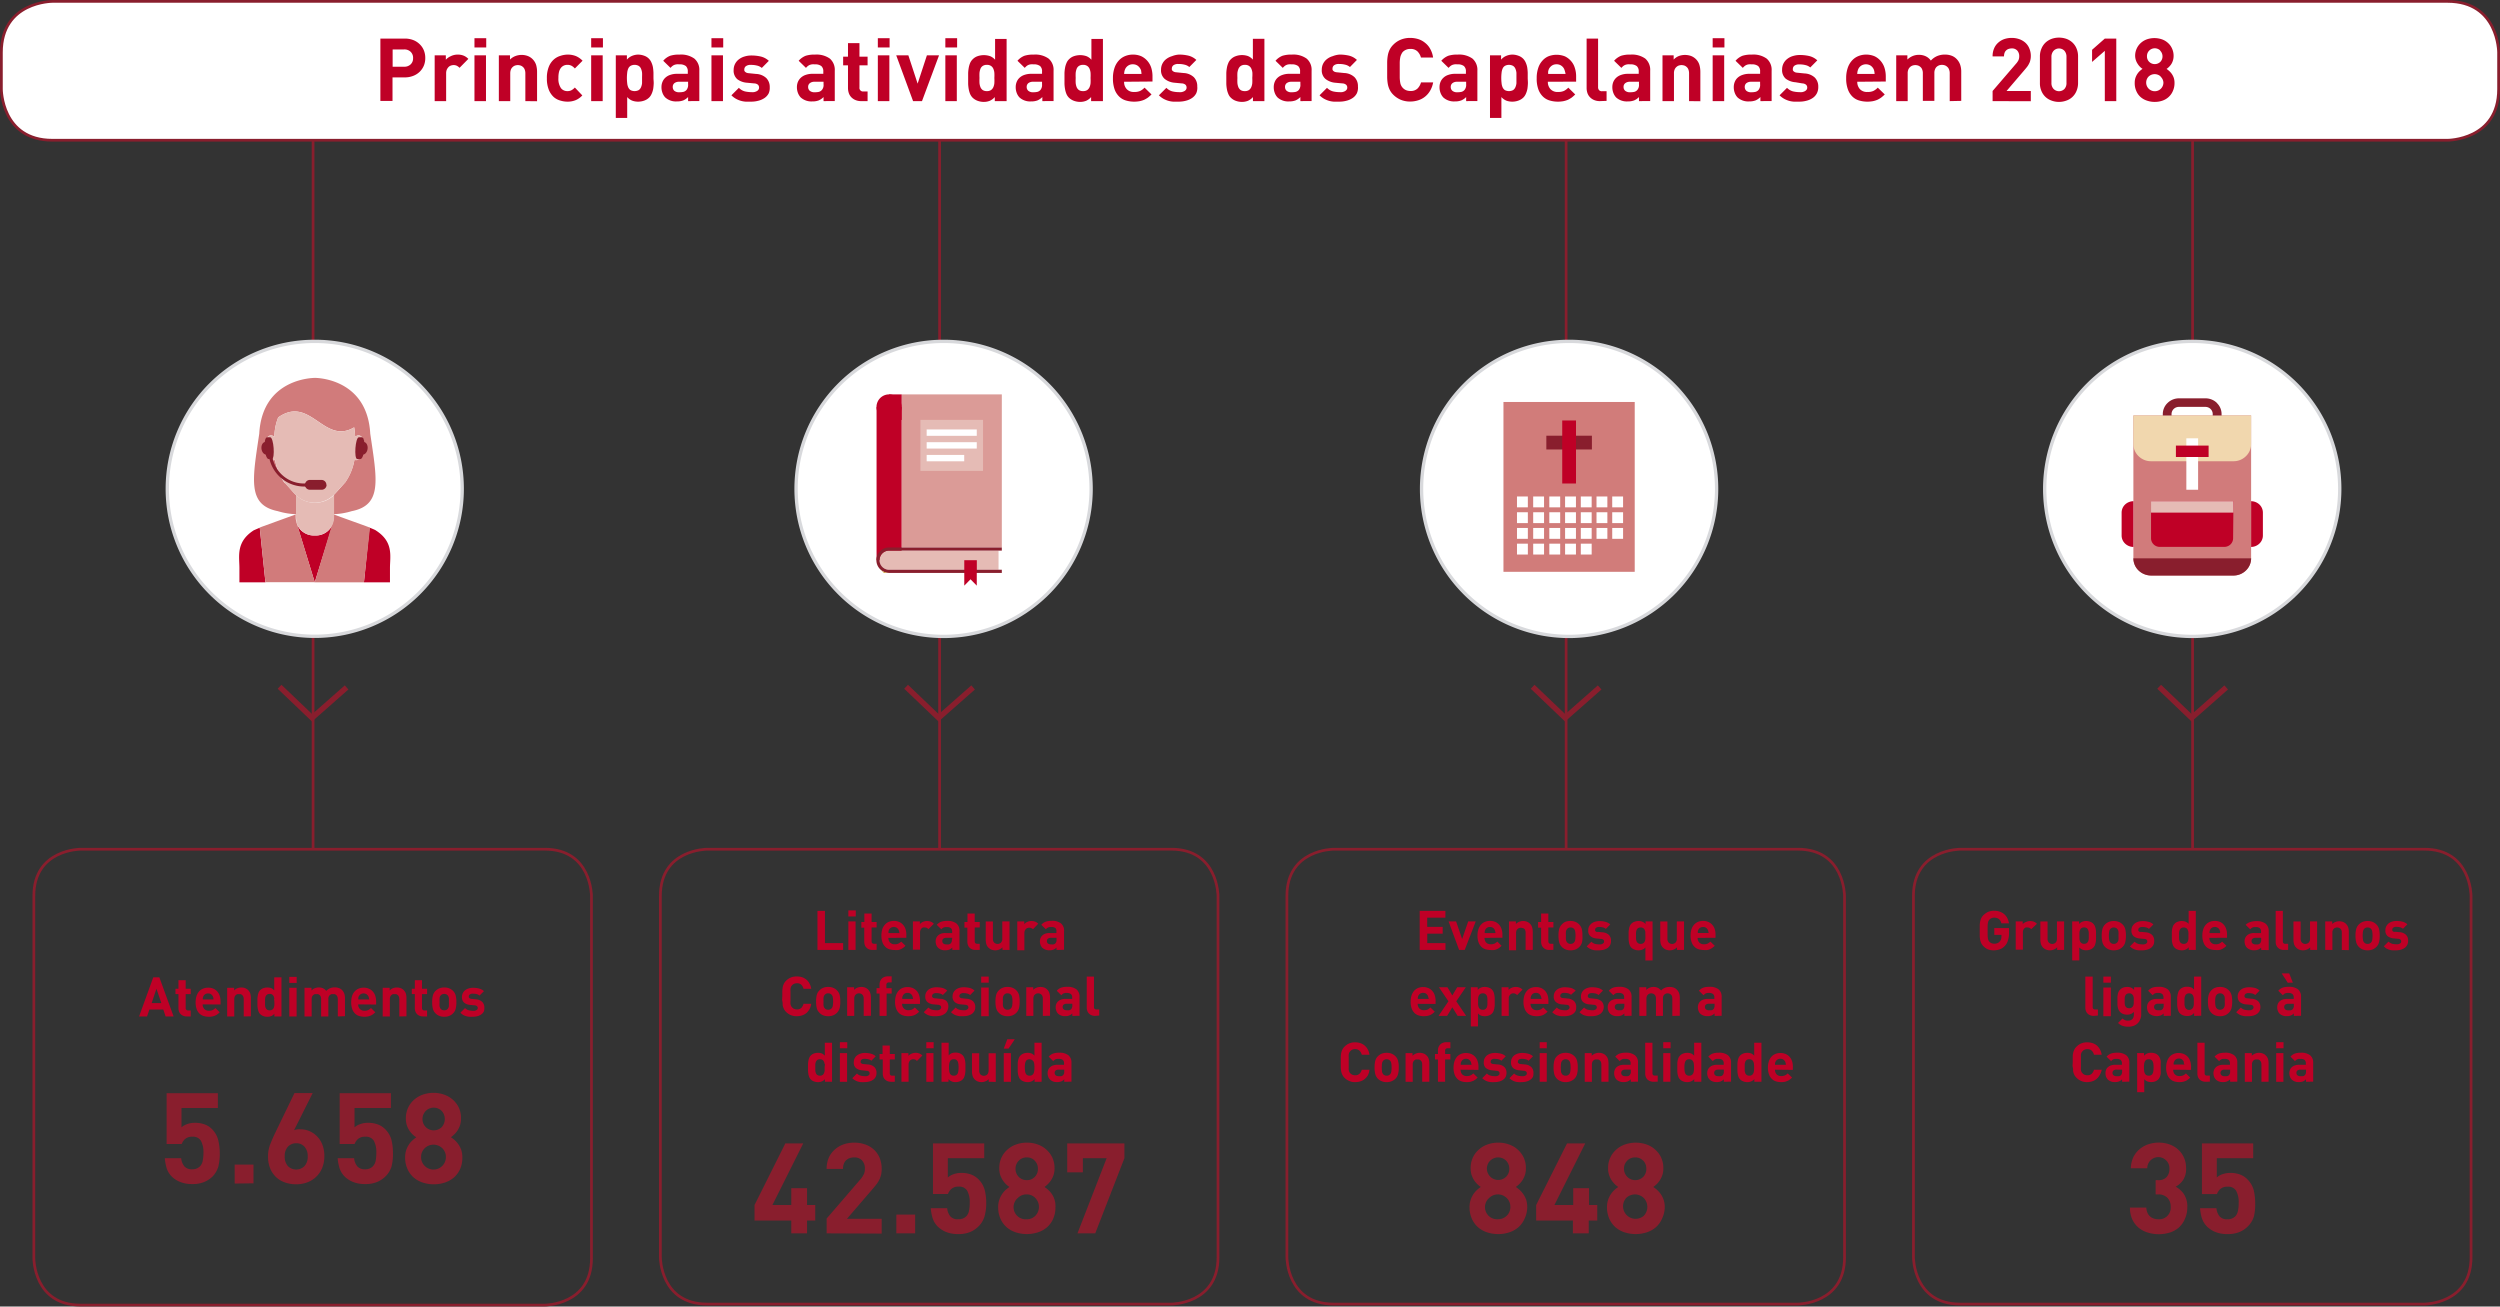 <svg xmlns="http://www.w3.org/2000/svg" viewBox="0 0 412.15 215.39"><rect x="0" y="0" width="412.15" height="215.39" fill="#333333" stroke="none"/><defs><style>.cls-4,.cls-6,.cls-8{fill:none}.cls-2{clip-path:url(#clip-path)}.cls-3{fill:#fff}.cls-4,.cls-6{stroke:#891e2d}.cls-4,.cls-6,.cls-8{stroke-miterlimit:10}.cls-4{stroke-width:.45px}.cls-5{fill:#bf0026}.cls-6{stroke-width:.9px}.cls-7{fill:#891e2d}.cls-8{stroke:#d8d9dc;stroke-width:.55px}.cls-10{fill:#e5bbb5}.cls-13{fill:#d17b7b}</style><clipPath id="clip-path"><path fill="none" d="M0 0h412.15v215.39H0z"/></clipPath></defs><g id="Camada_2" data-name="Camada 2"><g id="Camada_1-2" data-name="Camada 1"><g class="cls-2"><path class="cls-3" d="M8.64.23S.23.23.23 8.64v6.07s0 8.41 8.41 8.41h394.87s8.41 0 8.41-8.41V8.64s0-8.41-8.41-8.41z"/><path class="cls-4" d="M8.64.23S.23.23.23 8.64v6.07s0 8.41 8.41 8.41h394.87s8.41 0 8.41-8.41V8.64s0-8.41-8.41-8.41z"/></g><path class="cls-5" d="M69.88 10.81a3.06 3.06 0 0 1-.67 1 3.13 3.13 0 0 1-1.07.69 3.8 3.8 0 0 1-1.43.26h-2v3.88h-2V6.36h4a3.8 3.8 0 0 1 1.43.25 3.16 3.16 0 0 1 1.07.7 2.92 2.92 0 0 1 .67 1 3.29 3.29 0 0 1 .23 1.24 3.22 3.22 0 0 1-.23 1.26zM67.7 8.54a1.48 1.48 0 0 0-1.09-.39h-1.88V11h1.88a1.48 1.48 0 0 0 1.09-.39 1.32 1.32 0 0 0 .4-1 1.37 1.37 0 0 0-.4-1.07zm8.06 2.64a1.77 1.77 0 0 0-.43-.33 1.2 1.2 0 0 0-.57-.12 1.31 1.31 0 0 0-.43.08 1 1 0 0 0-.39.25 1.53 1.53 0 0 0-.29.44 1.65 1.65 0 0 0-.1.62v4.55h-1.89V9.12h1.84v.73a2.26 2.26 0 0 1 .78-.57A2.59 2.59 0 0 1 75.4 9a2.63 2.63 0 0 1 1 .16 2.25 2.25 0 0 1 .81.55zm2.46-3.35V6.3h1.94v1.53zm0 8.84V9.12h1.9v7.55zm8.39 0v-4.56a1.73 1.73 0 0 0-.11-.65 1 1 0 0 0-.29-.42 1.1 1.1 0 0 0-.4-.24 1.68 1.68 0 0 0-.44-.07 1.75 1.75 0 0 0-.44.07 1.1 1.1 0 0 0-.4.24 1.13 1.13 0 0 0-.3.42 1.73 1.73 0 0 0-.11.65v4.56h-1.88V9.12h1.84v.7a2.44 2.44 0 0 1 .92-.59 2.92 2.92 0 0 1 2 0 2.26 2.26 0 0 1 .77.49 2.38 2.38 0 0 1 .62 1 4.16 4.16 0 0 1 .15 1.15v4.82zm8.32-.17a3.5 3.5 0 0 1-1.38.26 4.06 4.06 0 0 1-1.17-.18 2.75 2.75 0 0 1-1.09-.58 3.29 3.29 0 0 1-.81-1.19 4.9 4.9 0 0 1-.32-1.89 4.9 4.9 0 0 1 .32-1.92 3.17 3.17 0 0 1 .81-1.18 2.88 2.88 0 0 1 1.09-.61A4 4 0 0 1 93.55 9a3.7 3.7 0 0 1 1.38.24 3.37 3.37 0 0 1 1.11.77l-1.27 1.28a2 2 0 0 0-.57-.46 1.45 1.45 0 0 0-.65-.14 1.33 1.33 0 0 0-1.07.49 1.81 1.81 0 0 0-.32.67 4 4 0 0 0-.1 1 2.69 2.69 0 0 0 .42 1.68 1.3 1.3 0 0 0 1.07.49 1.33 1.33 0 0 0 .65-.14 2.15 2.15 0 0 0 .57-.45l1.23 1.3a3.23 3.23 0 0 1-1.07.77zm2.53-8.67V6.3h1.94v1.53zm0 8.84V9.12h1.9v7.55zm10.31-2.91a8 8 0 0 1-.08.87 3.45 3.45 0 0 1-.24.79 2 2 0 0 1-.43.66 2.23 2.23 0 0 1-.8.5 3 3 0 0 1-1 .18 2.77 2.77 0 0 1-1-.17 2.21 2.21 0 0 1-.82-.59v3.44h-1.88V9.12h1.83v.71a2.23 2.23 0 0 1 .83-.61 2.74 2.74 0 0 1 1-.22 3 3 0 0 1 1 .18 2 2 0 0 1 1.23 1.16 3.3 3.3 0 0 1 .24.79 7.84 7.84 0 0 1 .08.86v.86c0 .28.05.61.04.91zM105.85 12a2.25 2.25 0 0 0-.18-.69 1 1 0 0 0-.38-.45 1.41 1.41 0 0 0-1.34 0 1 1 0 0 0-.38.45 2.25 2.25 0 0 0-.17.69 7.34 7.34 0 0 0-.05.85 7.52 7.52 0 0 0 .05.86 2.18 2.18 0 0 0 .17.69 1.14 1.14 0 0 0 .38.46 1.48 1.48 0 0 0 1.34 0 1.06 1.06 0 0 0 .38-.46 2.17 2.17 0 0 0 .18-.69v-.86c0-.31.02-.55 0-.85zm7.59 4.67V16a2.63 2.63 0 0 1-.79.55 2.9 2.9 0 0 1-1.06.17 2.6 2.6 0 0 1-1.92-.66 2.18 2.18 0 0 1-.46-.76 2.61 2.61 0 0 1-.16-.94 2.22 2.22 0 0 1 .16-.85 1.89 1.89 0 0 1 .47-.69 2.17 2.17 0 0 1 .8-.47 3.29 3.29 0 0 1 1.14-.18h1.77v-.37a1.17 1.17 0 0 0-.32-.91 1.65 1.65 0 0 0-1.08-.28 2.21 2.21 0 0 0-.48 0 1.81 1.81 0 0 0-.37.1 1.61 1.61 0 0 0-.31.19 2.64 2.64 0 0 0-.29.29l-1.2-1.17a2.86 2.86 0 0 1 1.16-.83 4.9 4.9 0 0 1 1.56-.19 3.76 3.76 0 0 1 2.41.66 2.42 2.42 0 0 1 .82 2v5zm0-3.19h-1.48a1.19 1.19 0 0 0-.78.23.77.77 0 0 0-.27.63.83.83 0 0 0 .26.63 1.2 1.2 0 0 0 .82.24 3.1 3.1 0 0 0 .66-.06 1.06 1.06 0 0 0 .52-.31 1.3 1.3 0 0 0 .27-.95zm3.85-5.65V6.3h1.94v1.53zm0 8.84V9.12h1.9v7.55zm9.44-1.29a2.1 2.1 0 0 1-.68.77 3.16 3.16 0 0 1-1 .45 4.6 4.6 0 0 1-1.25.16h-.87a3.91 3.91 0 0 1-.83-.15 3.8 3.8 0 0 1-.78-.33 3.42 3.42 0 0 1-.74-.57l1.23-1.23a2.14 2.14 0 0 0 1 .59 4.91 4.91 0 0 0 1 .12 3.88 3.88 0 0 0 .48 0 1.81 1.81 0 0 0 .43-.14.8.8 0 0 0 .3-.24.56.56 0 0 0 .12-.36.66.66 0 0 0-.17-.47 1 1 0 0 0-.63-.23l-1.18-.11a3 3 0 0 1-1.62-.59 1.87 1.87 0 0 1-.59-1.53 2.15 2.15 0 0 1 .24-1 2.21 2.21 0 0 1 .64-.75 2.79 2.79 0 0 1 .93-.46 3.66 3.66 0 0 1 1.1-.16 6.67 6.67 0 0 1 1.61.18 3 3 0 0 1 1.28.7l-1.16 1.17a1.82 1.82 0 0 0-.8-.39 3.8 3.8 0 0 0-1-.11 1.28 1.28 0 0 0-.82.21.67.67 0 0 0-.26.51.76.76 0 0 0 0 .21.47.47 0 0 0 .12.2 1.24 1.24 0 0 0 .24.16 1.28 1.28 0 0 0 .4.08l1.18.12a2.61 2.61 0 0 1 1.69.69 2.09 2.09 0 0 1 .56 1.52 2.22 2.22 0 0 1-.17.98zm9.04 1.29V16a2.51 2.51 0 0 1-.79.55 2.83 2.83 0 0 1-1.06.17 2.63 2.63 0 0 1-1.92-.66 2.34 2.34 0 0 1-.46-.76 2.61 2.61 0 0 1-.16-.94 2.22 2.22 0 0 1 .16-.85 2 2 0 0 1 .48-.69 2.17 2.17 0 0 1 .8-.47 3.23 3.23 0 0 1 1.13-.18h1.78v-.37a1.14 1.14 0 0 0-.33-.91 1.65 1.65 0 0 0-1.08-.28 2.33 2.33 0 0 0-.48 0 2.24 2.24 0 0 0-.37.1 2 2 0 0 0-.31.19 4 4 0 0 0-.29.29l-1.2-1.17a3 3 0 0 1 1.17-.83 4.88 4.88 0 0 1 1.55-.19 3.79 3.79 0 0 1 2.42.66 2.45 2.45 0 0 1 .81 2v5zm0-3.19h-1.49a1.18 1.18 0 0 0-.77.23.75.75 0 0 0-.28.63.8.8 0 0 0 .27.63 1.19 1.19 0 0 0 .81.24 3.26 3.26 0 0 0 .67-.06 1 1 0 0 0 .51-.31 1.25 1.25 0 0 0 .28-.95zm6.23 3.19a2.35 2.35 0 0 1-1-.19 2 2 0 0 1-.69-.49 1.82 1.82 0 0 1-.39-.69 2.66 2.66 0 0 1-.12-.79v-3.74h-.8V9.34h.8V7.11h1.89v2.23h1.34v1.43h-1.34v3.63a.59.59 0 0 0 .66.68h.68v1.59zm2.72-8.84V6.3h1.94v1.53zm0 8.84V9.12h1.9v7.55zm7.28 0h-1.47l-2.78-7.55h2l1.53 4.67 1.53-4.67h2zm3.85-8.84V6.3h1.94v1.53zm0 8.84V9.12h1.89v7.55zm8.15 0V16a2.34 2.34 0 0 1-.83.62 2.69 2.69 0 0 1-1 .18 3 3 0 0 1-1-.18 2.36 2.36 0 0 1-.81-.5 2 2 0 0 1-.44-.66 4 4 0 0 1-.22-.79 6.1 6.1 0 0 1-.09-.87v-1.73a6 6 0 0 1 .09-.86 3.82 3.82 0 0 1 .22-.79 2 2 0 0 1 .45-.66 2.1 2.1 0 0 1 .8-.5 3.21 3.21 0 0 1 2.06 0 2.13 2.13 0 0 1 .82.59V6.42h1.9v10.25zm-.07-4.67a2.25 2.25 0 0 0-.18-.69 1.07 1.07 0 0 0-.39-.45 1.17 1.17 0 0 0-.66-.17 1.21 1.21 0 0 0-.67.17 1 1 0 0 0-.38.45 2.58 2.58 0 0 0-.17.69 7.46 7.46 0 0 0 0 .85 7.64 7.64 0 0 0 0 .86 2.49 2.49 0 0 0 .17.69 1.14 1.14 0 0 0 .38.46 1.21 1.21 0 0 0 .67.16 1.17 1.17 0 0 0 .66-.16 1.16 1.16 0 0 0 .39-.46 2.17 2.17 0 0 0 .18-.69 7.64 7.64 0 0 0 0-.86 7.46 7.46 0 0 0 0-.85zm7.91 4.67V16a2.63 2.63 0 0 1-.79.55 2.87 2.87 0 0 1-1.06.17 2.6 2.6 0 0 1-1.92-.66 2.18 2.18 0 0 1-.46-.76 2.61 2.61 0 0 1-.16-.94 2.22 2.22 0 0 1 .16-.85 1.89 1.89 0 0 1 .47-.69 2.17 2.17 0 0 1 .8-.47 3.29 3.29 0 0 1 1.14-.18h1.77v-.37a1.13 1.13 0 0 0-.32-.91 1.65 1.65 0 0 0-1.08-.28 2.27 2.27 0 0 0-.48 0 1.31 1.31 0 0 0-.68.29 2.64 2.64 0 0 0-.29.29l-1.2-1.17a2.92 2.92 0 0 1 1.16-.83 4.9 4.9 0 0 1 1.56-.19 3.76 3.76 0 0 1 2.41.66 2.42 2.42 0 0 1 .82 2v5zm-.05-3.19h-1.48a1.19 1.19 0 0 0-.78.23.77.77 0 0 0-.27.63.8.8 0 0 0 .27.63 1.15 1.15 0 0 0 .81.24 3.1 3.1 0 0 0 .66-.06 1 1 0 0 0 .52-.31 1.3 1.3 0 0 0 .27-.95zm8.09 3.19V16a2.34 2.34 0 0 1-.83.62 2.69 2.69 0 0 1-1 .18 3 3 0 0 1-1-.18 2.36 2.36 0 0 1-.81-.5 2 2 0 0 1-.44-.66 4 4 0 0 1-.22-.79 6.1 6.1 0 0 1-.09-.87v-1.73a6 6 0 0 1 .09-.86 3.29 3.29 0 0 1 .23-.79 1.82 1.82 0 0 1 .44-.66 2.1 2.1 0 0 1 .8-.5 3.21 3.21 0 0 1 2.06 0 2.13 2.13 0 0 1 .82.59V6.42h1.9v10.25zm-.09-4.67a2.25 2.25 0 0 0-.18-.69 1.07 1.07 0 0 0-.39-.45 1.17 1.17 0 0 0-.66-.17 1.21 1.21 0 0 0-.67.17 1 1 0 0 0-.38.45 2.58 2.58 0 0 0-.17.69 7.46 7.46 0 0 0 0 .85 7.64 7.64 0 0 0 0 .86 2.49 2.49 0 0 0 .17.69 1.14 1.14 0 0 0 .38.46 1.21 1.21 0 0 0 .67.16 1.17 1.17 0 0 0 .66-.16 1.16 1.16 0 0 0 .39-.46 2.17 2.17 0 0 0 .18-.69 7.64 7.64 0 0 0 0-.86 7.46 7.46 0 0 0 0-.85zm5.53 1.48a1.69 1.69 0 0 0 .43 1.21 1.53 1.53 0 0 0 1.22.47 2.26 2.26 0 0 0 1-.17 2.6 2.6 0 0 0 .72-.54l1.15 1.12c-.2.19-.39.36-.58.51a5 5 0 0 1-.63.37 4.11 4.11 0 0 1-.75.23 5 5 0 0 1-.91.08 4.69 4.69 0 0 1-1.3-.18 2.64 2.64 0 0 1-1.11-.61 3.14 3.14 0 0 1-.79-1.19 5.36 5.36 0 0 1-.29-1.89 5.1 5.1 0 0 1 .24-1.64 3.36 3.36 0 0 1 .67-1.21 2.86 2.86 0 0 1 1-.75 3.37 3.37 0 0 1 1.37-.29 3.41 3.41 0 0 1 1.39.27 3.08 3.08 0 0 1 1 .76 3.2 3.2 0 0 1 .64 1.13 4.73 4.73 0 0 1 .21 1.44v.84zm2.82-1.71q0-.18-.12-.39a1.55 1.55 0 0 0-.47-.55 1.34 1.34 0 0 0-.79-.23 1.3 1.3 0 0 0-.79.23 1.38 1.38 0 0 0-.47.55 2.54 2.54 0 0 0-.13.39 4.05 4.05 0 0 0-.05.42h2.87a4.05 4.05 0 0 0-.05-.42zm9.07 3.61a2.1 2.1 0 0 1-.68.77 3.16 3.16 0 0 1-1 .45 4.6 4.6 0 0 1-1.25.16h-.87a3.91 3.91 0 0 1-.83-.15 3.8 3.8 0 0 1-.78-.33 3.42 3.42 0 0 1-.74-.57l1.23-1.23a2.12 2.12 0 0 0 1 .59 4.74 4.74 0 0 0 1 .12 3.88 3.88 0 0 0 .48 0 1.81 1.81 0 0 0 .43-.14.73.73 0 0 0 .3-.24.56.56 0 0 0 .12-.36.66.66 0 0 0-.17-.47 1 1 0 0 0-.63-.23l-1.18-.11A3 3 0 0 1 192 13a1.87 1.87 0 0 1-.59-1.53 2.15 2.15 0 0 1 .24-1 2.21 2.21 0 0 1 .64-.75 2.89 2.89 0 0 1 .93-.46 3.68 3.68 0 0 1 1.13-.26 6.64 6.64 0 0 1 1.6.18 3 3 0 0 1 1.28.7l-1.16 1.17a1.82 1.82 0 0 0-.8-.39 3.74 3.74 0 0 0-1-.11 1.28 1.28 0 0 0-.82.21.67.67 0 0 0-.26.51.76.76 0 0 0 0 .21.47.47 0 0 0 .12.2 1.24 1.24 0 0 0 .24.16 1.28 1.28 0 0 0 .4.08l1.18.12a2.61 2.61 0 0 1 1.69.69 2.09 2.09 0 0 1 .56 1.52 2.22 2.22 0 0 1-.17 1.13zm9.35 1.29V16a2.34 2.34 0 0 1-.83.62 2.69 2.69 0 0 1-1 .18 3 3 0 0 1-1-.18 2.23 2.23 0 0 1-.8-.5 1.74 1.74 0 0 1-.44-.66 3.43 3.43 0 0 1-.23-.79 6.1 6.1 0 0 1-.09-.87v-1.73a6 6 0 0 1 .09-.86 3.29 3.29 0 0 1 .23-.79 1.82 1.82 0 0 1 .44-.66 2.1 2.1 0 0 1 .8-.5 3 3 0 0 1 1-.18 3 3 0 0 1 1 .16 2.13 2.13 0 0 1 .82.59V6.4h1.9v10.27zm-.09-4.67a2.25 2.25 0 0 0-.18-.69 1.07 1.07 0 0 0-.39-.45 1.17 1.17 0 0 0-.66-.17 1.21 1.21 0 0 0-.67.17 1.12 1.12 0 0 0-.38.45 2.58 2.58 0 0 0-.19.69 7.46 7.46 0 0 0 0 .85 7.64 7.64 0 0 0 0 .86 2.49 2.49 0 0 0 .17.69 1.22 1.22 0 0 0 .38.46 1.21 1.21 0 0 0 .67.16 1.17 1.17 0 0 0 .66-.16 1.16 1.16 0 0 0 .39-.46 2.17 2.17 0 0 0 .18-.69 7.64 7.64 0 0 0 0-.86 7.46 7.46 0 0 0 .02-.85zm7.91 4.67V16a2.63 2.63 0 0 1-.79.55 2.87 2.87 0 0 1-1.06.17 2.6 2.6 0 0 1-1.92-.66 2.18 2.18 0 0 1-.46-.76 2.61 2.61 0 0 1-.16-.94 2.22 2.22 0 0 1 .16-.85 1.89 1.89 0 0 1 .47-.69 2.22 2.22 0 0 1 .81-.47 3.19 3.19 0 0 1 1.13-.18h1.77v-.37a1.13 1.13 0 0 0-.32-.91 1.65 1.65 0 0 0-1.08-.28 2.33 2.33 0 0 0-.48 0 1.31 1.31 0 0 0-.68.29 2.64 2.64 0 0 0-.29.29l-1.2-1.17a2.92 2.92 0 0 1 1.16-.83A4.94 4.94 0 0 1 213 9a3.74 3.74 0 0 1 2.41.66 2.42 2.42 0 0 1 .82 2v5zm0-3.19h-1.48a1.21 1.21 0 0 0-.78.23.77.77 0 0 0-.27.63.8.8 0 0 0 .27.63 1.15 1.15 0 0 0 .81.24 3.1 3.1 0 0 0 .66-.06 1 1 0 0 0 .52-.31 1.3 1.3 0 0 0 .27-.95zm9.31 1.9a2.1 2.1 0 0 1-.68.77 3.16 3.16 0 0 1-1 .45 4.6 4.6 0 0 1-1.25.16h-.87a3.91 3.91 0 0 1-.83-.15 3.8 3.8 0 0 1-.78-.33 3.42 3.42 0 0 1-.74-.57l1.23-1.23a2.14 2.14 0 0 0 1 .59 4.82 4.82 0 0 0 1 .12 3.89 3.89 0 0 0 .49 0 1.81 1.81 0 0 0 .43-.14.89.89 0 0 0 .3-.24.56.56 0 0 0 .12-.36.63.63 0 0 0-.18-.47 1 1 0 0 0-.62-.23l-1.19-.11a3 3 0 0 1-1.62-.64 1.87 1.87 0 0 1-.59-1.53 2.15 2.15 0 0 1 .24-1 2.21 2.21 0 0 1 .64-.75 2.74 2.74 0 0 1 .92-.46 3.77 3.77 0 0 1 1.11-.26 6.67 6.67 0 0 1 1.61.18 2.94 2.94 0 0 1 1.27.7l-1.15 1.17a1.87 1.87 0 0 0-.8-.39 3.82 3.82 0 0 0-1-.11 1.25 1.25 0 0 0-.81.21.67.67 0 0 0-.26.51.76.76 0 0 0 0 .21.47.47 0 0 0 .12.2.83.83 0 0 0 .24.16 1.27 1.27 0 0 0 .39.08l1.19.12a2.61 2.61 0 0 1 1.69.69 2.09 2.09 0 0 1 .56 1.52 2.22 2.22 0 0 1-.18 1.13zm12.1-.46a3.48 3.48 0 0 1-.84 1 3.34 3.34 0 0 1-1.13.61 4.33 4.33 0 0 1-1.35.21 4 4 0 0 1-1.54-.29 4 4 0 0 1-1.24-.84 3 3 0 0 1-.6-.84 3.69 3.69 0 0 1-.3-.94 7.35 7.35 0 0 1-.1-1.09v-2.49a7.35 7.35 0 0 1 .1-1.09 3.76 3.76 0 0 1 .3-.95 3.06 3.06 0 0 1 .6-.83 3.68 3.68 0 0 1 1.24-.84 4 4 0 0 1 1.54-.29 4.54 4.54 0 0 1 1.35.2 3.37 3.37 0 0 1 1.13.62 3.24 3.24 0 0 1 .84 1 4 4 0 0 1 .47 1.42h-2a2.28 2.28 0 0 0-.56-1 1.57 1.57 0 0 0-1.18-.42 1.67 1.67 0 0 0-1.29.53 2.25 2.25 0 0 0-.23.4 1.81 1.81 0 0 0-.16.51 5.25 5.25 0 0 0-.08.81v2.46a5.54 5.54 0 0 0 .08.82 1.62 1.62 0 0 0 .4.86 1.59 1.59 0 0 0 .55.4 1.88 1.88 0 0 0 .74.14 1.57 1.57 0 0 0 1.18-.42 2.33 2.33 0 0 0 .56-1h2a4.1 4.1 0 0 1-.48 1.34zm5.92 1.75V16a2.51 2.51 0 0 1-.79.55 2.87 2.87 0 0 1-1.06.17 2.6 2.6 0 0 1-1.92-.66 2.34 2.34 0 0 1-.46-.76 2.61 2.61 0 0 1-.16-.94 2.22 2.22 0 0 1 .16-.85 1.91 1.91 0 0 1 .48-.69 2.1 2.1 0 0 1 .8-.47 3.23 3.23 0 0 1 1.13-.18h1.78v-.37a1.14 1.14 0 0 0-.33-.91 1.65 1.65 0 0 0-1.08-.28 2.33 2.33 0 0 0-.48 0 2.24 2.24 0 0 0-.37.1 2 2 0 0 0-.31.19 4 4 0 0 0-.29.29l-1.2-1.17a3 3 0 0 1 1.17-.83 4.88 4.88 0 0 1 1.55-.19 3.79 3.79 0 0 1 2.42.66 2.45 2.45 0 0 1 .81 2v5zm0-3.19h-1.49a1.18 1.18 0 0 0-.77.23.75.75 0 0 0-.28.63.8.8 0 0 0 .27.63 1.17 1.17 0 0 0 .81.24 3.1 3.1 0 0 0 .66-.06 1 1 0 0 0 .52-.31 1.3 1.3 0 0 0 .28-.95zm10.18.28a8 8 0 0 1-.08.87 3.45 3.45 0 0 1-.24.79 2 2 0 0 1-.43.66 2.19 2.19 0 0 1-.81.5 2.9 2.9 0 0 1-1 .18 2.87 2.87 0 0 1-1-.17 2.26 2.26 0 0 1-.81-.59v3.44h-1.88V9.12h1.83v.71a2.23 2.23 0 0 1 .83-.61 2.74 2.74 0 0 1 1-.22 2.9 2.9 0 0 1 1 .18 2.06 2.06 0 0 1 .81.5 2.09 2.09 0 0 1 .43.66 3.3 3.3 0 0 1 .24.79 7.84 7.84 0 0 1 .08.86v.86c0 .28.04.61.03.91zM250 12a2.25 2.25 0 0 0-.18-.69 1 1 0 0 0-.38-.45 1.41 1.41 0 0 0-1.34 0 1 1 0 0 0-.38.45 2.25 2.25 0 0 0-.17.69 7.34 7.34 0 0 0-.05.85 7.52 7.52 0 0 0 .05.86 2.18 2.18 0 0 0 .17.69 1.14 1.14 0 0 0 .38.46 1.48 1.48 0 0 0 1.34 0 1.06 1.06 0 0 0 .38-.46 2.17 2.17 0 0 0 .18-.69V12zm5.18 1.48a1.69 1.69 0 0 0 .43 1.21 1.53 1.53 0 0 0 1.22.47 2.29 2.29 0 0 0 1-.17 2.6 2.6 0 0 0 .72-.54l1.14 1.12a6.54 6.54 0 0 1-.57.51 5 5 0 0 1-.63.37 4.11 4.11 0 0 1-.75.23 5.05 5.05 0 0 1-.91.08 4.69 4.69 0 0 1-1.3-.18 2.64 2.64 0 0 1-1.11-.61 3.14 3.14 0 0 1-.79-1.19 5.14 5.14 0 0 1-.29-1.89 5.1 5.1 0 0 1 .24-1.64 3.22 3.22 0 0 1 .67-1.21 2.82 2.82 0 0 1 1-.75 3.74 3.74 0 0 1 2.74 0 3.08 3.08 0 0 1 1 .76 3 3 0 0 1 .63 1.13 4.44 4.44 0 0 1 .22 1.44v.84zm2.82-1.71a2.54 2.54 0 0 0-.13-.39 1.38 1.38 0 0 0-.47-.55 1.3 1.3 0 0 0-.79-.23 1.32 1.32 0 0 0-.79.23 1.55 1.55 0 0 0-.47.55 2.43 2.43 0 0 0-.12.39 4.05 4.05 0 0 0 0 .42h2.87a4.05 4.05 0 0 0-.1-.42zm5.78 4.9a2.38 2.38 0 0 1-1-.19 2 2 0 0 1-.69-.49 1.84 1.84 0 0 1-.4-.69 2.66 2.66 0 0 1-.12-.79V6.36h1.89v8a.73.73 0 0 0 .16.5.63.63 0 0 0 .51.18h.73v1.59zm6.42 0V16a2.51 2.51 0 0 1-.79.55 2.87 2.87 0 0 1-1.06.17 2.62 2.62 0 0 1-1.92-.66 2.34 2.34 0 0 1-.46-.76 2.61 2.61 0 0 1-.16-.94 2.22 2.22 0 0 1 .16-.85 2 2 0 0 1 .48-.69 2.17 2.17 0 0 1 .8-.47 3.23 3.23 0 0 1 1.13-.18h1.78v-.37a1.14 1.14 0 0 0-.33-.91 1.65 1.65 0 0 0-1.08-.28 2.33 2.33 0 0 0-.48 0 2.24 2.24 0 0 0-.37.1 2 2 0 0 0-.31.19 4 4 0 0 0-.29.29l-1.2-1.17a3 3 0 0 1 1.17-.83 4.88 4.88 0 0 1 1.55-.19 3.79 3.79 0 0 1 2.42.66 2.45 2.45 0 0 1 .81 2v5zm0-3.19h-1.49a1.18 1.18 0 0 0-.77.23.75.75 0 0 0-.28.63.8.8 0 0 0 .27.63 1.19 1.19 0 0 0 .81.24 3.1 3.1 0 0 0 .66-.06 1 1 0 0 0 .52-.31 1.25 1.25 0 0 0 .28-.95zm8.26 3.19v-4.56a1.73 1.73 0 0 0-.11-.65 1 1 0 0 0-.29-.42 1.1 1.1 0 0 0-.4-.24 1.75 1.75 0 0 0-.44-.07 1.68 1.68 0 0 0-.44.07 1.1 1.1 0 0 0-.4.24 1.13 1.13 0 0 0-.3.42 1.55 1.55 0 0 0-.11.65v4.56h-1.89V9.12h1.84v.7a2.44 2.44 0 0 1 .87-.59 3 3 0 0 1 2 0 2.36 2.36 0 0 1 .77.49 2.26 2.26 0 0 1 .61 1 4.16 4.16 0 0 1 .15 1.15v4.82zm3.89-8.84V6.3h1.94v1.53zm0 8.84V9.12h1.9v7.55zm7.87 0V16a2.63 2.63 0 0 1-.79.55 2.87 2.87 0 0 1-1.06.17 2.6 2.6 0 0 1-1.92-.66 2.18 2.18 0 0 1-.46-.76 2.61 2.61 0 0 1-.16-.94 2.22 2.22 0 0 1 .16-.85 1.89 1.89 0 0 1 .47-.69 2.22 2.22 0 0 1 .81-.47 3.23 3.23 0 0 1 1.13-.18h1.77v-.37a1.13 1.13 0 0 0-.32-.91 1.65 1.65 0 0 0-1.08-.28 2.33 2.33 0 0 0-.48 0 1.31 1.31 0 0 0-.68.29 2.64 2.64 0 0 0-.29.29l-1.2-1.17a2.92 2.92 0 0 1 1.16-.83 4.94 4.94 0 0 1 1.56-.19 3.74 3.74 0 0 1 2.41.66 2.42 2.42 0 0 1 .82 2v5zm-.05-3.19h-1.48a1.23 1.23 0 0 0-.78.23.77.77 0 0 0-.27.63.8.8 0 0 0 .27.63 1.17 1.17 0 0 0 .81.24 3.1 3.1 0 0 0 .66-.06 1 1 0 0 0 .52-.31 1.3 1.3 0 0 0 .27-.95zm9.36 1.9a2.1 2.1 0 0 1-.68.77 3.16 3.16 0 0 1-1 .45 4.6 4.6 0 0 1-1.25.16h-.87a3.91 3.91 0 0 1-.83-.15 3.8 3.8 0 0 1-.78-.33 3.42 3.42 0 0 1-.74-.57l1.23-1.23a2.14 2.14 0 0 0 1 .59 4.91 4.91 0 0 0 1 .12 3.88 3.88 0 0 0 .48 0 1.81 1.81 0 0 0 .43-.14.89.89 0 0 0 .3-.24.56.56 0 0 0 .12-.36.63.63 0 0 0-.18-.47 1 1 0 0 0-.62-.23l-1.14-.19a3 3 0 0 1-1.61-.59 1.87 1.87 0 0 1-.59-1.53 2.15 2.15 0 0 1 .24-1 2.21 2.21 0 0 1 .64-.75 2.7 2.7 0 0 1 .93-.46 3.66 3.66 0 0 1 1.1-.16 6.67 6.67 0 0 1 1.61.18 3 3 0 0 1 1.28.7l-1.16 1.17a1.82 1.82 0 0 0-.8-.39 3.82 3.82 0 0 0-1-.11 1.27 1.27 0 0 0-.81.21.67.67 0 0 0-.26.51.76.76 0 0 0 0 .21.47.47 0 0 0 .12.2 1.24 1.24 0 0 0 .24.16 1.27 1.27 0 0 0 .39.08l1.19.12a2.64 2.64 0 0 1 1.69.69 2.09 2.09 0 0 1 .56 1.52 2.22 2.22 0 0 1-.23 1.06zm6.66-1.9a1.74 1.74 0 0 0 .43 1.21 1.56 1.56 0 0 0 1.23.47 2.24 2.24 0 0 0 1-.17 2.6 2.6 0 0 0 .72-.54l1.15 1.12a6.62 6.62 0 0 1-.58.51 3.86 3.86 0 0 1-.63.37 4.11 4.11 0 0 1-.75.23 5 5 0 0 1-.91.08 4.74 4.74 0 0 1-1.3-.18 2.64 2.64 0 0 1-1.11-.61 3.12 3.12 0 0 1-.78-1.19 5.13 5.13 0 0 1-.3-1.89 5.1 5.1 0 0 1 .24-1.64 3.36 3.36 0 0 1 .67-1.21 2.86 2.86 0 0 1 1-.75 3.4 3.4 0 0 1 1.36-.29 3.5 3.5 0 0 1 1.4.27 3 3 0 0 1 1 .76 3.2 3.2 0 0 1 .64 1.13 4.72 4.72 0 0 1 .22 1.44v.84zm2.81-1.71a1.72 1.72 0 0 0-.12-.39 1.55 1.55 0 0 0-.47-.55 1.47 1.47 0 0 0-1.58 0 1.38 1.38 0 0 0-.47.55 2.54 2.54 0 0 0-.13.39 4.05 4.05 0 0 0-.05.42h2.87a4.05 4.05 0 0 0-.05-.42zm12.43 4.9v-4.56a1.55 1.55 0 0 0-.11-.65A1 1 0 0 0 321 11a1.14 1.14 0 0 0-.41-.24 1.68 1.68 0 0 0-.44-.07 1.75 1.75 0 0 0-.44.07 1.34 1.34 0 0 0-.4.23 1 1 0 0 0-.29.41 1.49 1.49 0 0 0-.12.62v4.61H317v-4.52a1.55 1.55 0 0 0-.11-.65.93.93 0 0 0-.29-.42 1.1 1.1 0 0 0-.4-.24 1.75 1.75 0 0 0-.44-.07 1.62 1.62 0 0 0-.44.07 1.19 1.19 0 0 0-.71.66 1.55 1.55 0 0 0-.11.65v4.56h-1.89V9.12h1.84v.7a2.71 2.71 0 0 1 .87-.58 2.58 2.58 0 0 1 1-.2 2.61 2.61 0 0 1 1.14.23 2.18 2.18 0 0 1 .86.72 3 3 0 0 1 1-.73 3.17 3.17 0 0 1 1.33-.26 3 3 0 0 1 1.05.17 2.21 2.21 0 0 1 .8.49 2.57 2.57 0 0 1 .65 1 3.51 3.51 0 0 1 .18 1.15v4.82zm7.07 0V15l3.85-4.48a2.68 2.68 0 0 0 .42-.61 1.56 1.56 0 0 0 .12-.64 1.36 1.36 0 0 0-.32-.93 1.17 1.17 0 0 0-.93-.36 1.76 1.76 0 0 0-.45.07 1.09 1.09 0 0 0-.41.22 1 1 0 0 0-.29.4 1.65 1.65 0 0 0-.11.63h-1.88a3.15 3.15 0 0 1 .24-1.3 2.6 2.6 0 0 1 .67-.95 2.87 2.87 0 0 1 1-.6 3.78 3.78 0 0 1 1.23-.2 3.72 3.72 0 0 1 1.27.21 3 3 0 0 1 1 .59 2.56 2.56 0 0 1 .65.95 3.1 3.1 0 0 1 .24 1.25 2.73 2.73 0 0 1-.08.67 2 2 0 0 1-.21.57 2.92 2.92 0 0 1-.34.55c-.14.18-.3.37-.47.57L330.8 15h4v1.69zM342.33 15a2.81 2.81 0 0 1-.69 1 2.75 2.75 0 0 1-1 .59 3.53 3.53 0 0 1-1.2.21 3.4 3.4 0 0 1-1.2-.21 2.88 2.88 0 0 1-1-.59 2.81 2.81 0 0 1-.69-1 3.19 3.19 0 0 1-.25-1.31V9.34a3.19 3.19 0 0 1 .26-1.34 2.81 2.81 0 0 1 .69-1 3.07 3.07 0 0 1 1-.6 3.64 3.64 0 0 1 1.2-.2 3.78 3.78 0 0 1 1.2.2 2.92 2.92 0 0 1 1 .6 2.81 2.81 0 0 1 .69 1 3.36 3.36 0 0 1 .25 1.31v4.35a3.36 3.36 0 0 1-.26 1.34zm-1.65-5.63a1.47 1.47 0 0 0-.34-1 1.23 1.23 0 0 0-1.78 0 1.44 1.44 0 0 0-.36 1v4.3a1.38 1.38 0 0 0 .36 1 1.26 1.26 0 0 0 1.78 0 1.41 1.41 0 0 0 .34-1zm6.32 7.3V8.38l-2.1 1.83v-2l2.1-1.85h1.89v10.31zM358.22 15a2.73 2.73 0 0 1-.71 1 2.88 2.88 0 0 1-1 .59 3.86 3.86 0 0 1-1.28.21 3.82 3.82 0 0 1-1.28-.21 3 3 0 0 1-1.05-.59 2.73 2.73 0 0 1-.71-1 3.1 3.1 0 0 1-.26-1.33 2.66 2.66 0 0 1 .12-.84 2.92 2.92 0 0 1 .31-.64 2.88 2.88 0 0 1 .41-.49 4.58 4.58 0 0 1 .45-.35 1.75 1.75 0 0 1-.41-.33 2.41 2.41 0 0 1-.37-.46 2.45 2.45 0 0 1-.44-1.35 2.83 2.83 0 0 1 .26-1.21 2.79 2.79 0 0 1 .69-.93 3 3 0 0 1 1-.59 3.85 3.85 0 0 1 2.45 0 2.9 2.9 0 0 1 1 .59 2.64 2.64 0 0 1 .68.93 2.84 2.84 0 0 1 .26 1.22 2.47 2.47 0 0 1-.11.75 2.54 2.54 0 0 1-.27.6 2.91 2.91 0 0 1-.38.46 2.66 2.66 0 0 1-.4.33 4.49 4.49 0 0 1 .44.35 2.67 2.67 0 0 1 .75 1.13 2.66 2.66 0 0 1 .12.84 3.1 3.1 0 0 1-.27 1.32zm-2-2.38a1.46 1.46 0 0 0-2 0 1.41 1.41 0 0 0-.4 1 1.42 1.42 0 1 0 2.84 0 1.42 1.42 0 0 0-.48-1zm-.07-4.28a1.29 1.29 0 0 0-1.83 0 1.26 1.26 0 0 0-.37.93 1.24 1.24 0 0 0 .37.93 1.32 1.32 0 0 0 1.83 0 1.27 1.27 0 0 0 .36-.93 1.29 1.29 0 0 0-.4-.93z"/><path class="cls-4" d="M51.61 23.23v116.65"/><path class="cls-6" d="M46.09 113.22l5.36 5.12 5.69-5.01"/><path class="cls-5" d="M27.3 167.57l-.38-1.14h-2.29l-.39 1.14h-1.31l2.34-6.45h1l2.35 6.45zM25.79 163l-.79 2.37h1.6zm5.01 4.57a1.46 1.46 0 0 1-.62-.12 1.23 1.23 0 0 1-.68-.74 1.62 1.62 0 0 1-.08-.49v-2.34h-.49V163h.49v-1.4h1.19v1.4h.83v.89h-.83v2.27a.37.37 0 0 0 .41.42h.42v1zm2.61-1.99a1.1 1.1 0 0 0 .26.75 1 1 0 0 0 .77.3 1.5 1.5 0 0 0 .62-.11 1.67 1.67 0 0 0 .45-.34l.71.7a3.45 3.45 0 0 1-.36.32 2.5 2.5 0 0 1-.39.23 2.15 2.15 0 0 1-.47.14 2.52 2.52 0 0 1-.57.05 2.73 2.73 0 0 1-.81-.11 1.78 1.78 0 0 1-.7-.38 2 2 0 0 1-.49-.74 3.33 3.33 0 0 1-.18-1.18 3.24 3.24 0 0 1 .15-1 2.23 2.23 0 0 1 .42-.76 1.75 1.75 0 0 1 .65-.46 2.3 2.3 0 0 1 1.71 0 1.78 1.78 0 0 1 .64.47 2 2 0 0 1 .4.71 2.93 2.93 0 0 1 .14.9v.53zm1.76-1.08a1.68 1.68 0 0 0-.08-.24.85.85 0 0 0-.29-.34.8.8 0 0 0-.5-.14.79.79 0 0 0-.49.14.85.85 0 0 0-.29.34 1 1 0 0 0-.08.24 1.12 1.12 0 0 0 0 .27h1.76zm5.01 3.07v-2.85a1 1 0 0 0-.07-.41.55.55 0 0 0-.18-.26.64.64 0 0 0-.25-.15.84.84 0 0 0-.27 0 .9.9 0 0 0-.28 0 .64.64 0 0 0-.25.15.65.65 0 0 0-.19.26 1.16 1.16 0 0 0-.07.41v2.85h-1.17v-4.72h1.15v.44a1.34 1.34 0 0 1 .54-.37 1.68 1.68 0 0 1 .63-.12 1.62 1.62 0 0 1 .64.11 1.5 1.5 0 0 1 .48.3 1.47 1.47 0 0 1 .38.62 2.73 2.73 0 0 1 .09.72v3zm5.05 0v-.44a1.48 1.48 0 0 1-.51.38 1.61 1.61 0 0 1-.65.11 1.74 1.74 0 0 1-.65-.11 1.42 1.42 0 0 1-.51-.31 1.13 1.13 0 0 1-.27-.41 2.05 2.05 0 0 1-.14-.5 4.46 4.46 0 0 1-.06-.54v-1.08a4.46 4.46 0 0 1 .06-.54 2.05 2.05 0 0 1 .14-.5 1.22 1.22 0 0 1 .27-.41 1.51 1.51 0 0 1 .51-.31 1.91 1.91 0 0 1 .64-.11 1.79 1.79 0 0 1 .64.1 1.2 1.2 0 0 1 .51.37v-2.15h1.19v6.45zm0-2.9a1.61 1.61 0 0 0-.11-.42.66.66 0 0 0-.66-.39.75.75 0 0 0-.42.1.76.76 0 0 0-.24.29 1.3 1.3 0 0 0-.1.42 4.39 4.39 0 0 0 0 .54 4.33 4.33 0 0 0 0 .53 1.3 1.3 0 0 0 .1.43.76.76 0 0 0 .24.29.75.75 0 0 0 .42.1.66.66 0 0 0 .66-.39 1.58 1.58 0 0 0 .11-.43 4.44 4.44 0 0 0 0-.53 4.52 4.52 0 0 0-.05-.54zm2.46-2.62v-1h1.22v1zm0 5.52v-4.72h1.21v4.72zm8 0v-2.85a1.16 1.16 0 0 0-.07-.41.75.75 0 0 0-.18-.26.73.73 0 0 0-.25-.15 1 1 0 0 0-.28 0 .84.84 0 0 0-.27 0 .77.77 0 0 0-.25.14.73.73 0 0 0-.19.26.94.94 0 0 0-.07.39v2.88h-1.19v-2.85a1.18 1.18 0 0 0-.06-.41.75.75 0 0 0-.18-.26.76.76 0 0 0-.26-.15.84.84 0 0 0-.27 0 .86.86 0 0 0-.28 0 .64.64 0 0 0-.25.15.65.65 0 0 0-.19.26 1 1 0 0 0-.07.41v2.85H50.2v-4.72h1.15v.44a1.79 1.79 0 0 1 .54-.37 1.82 1.82 0 0 1 1.35 0 1.45 1.45 0 0 1 .54.45 1.79 1.79 0 0 1 .64-.45 1.87 1.87 0 0 1 .78-.14 1.74 1.74 0 0 1 .65.11 1.35 1.35 0 0 1 .51.3 1.77 1.77 0 0 1 .4.62 2.36 2.36 0 0 1 .11.72v3zm3.36-1.99a1.06 1.06 0 0 0 .27.75 1 1 0 0 0 .77.3 1.45 1.45 0 0 0 .61-.11 1.87 1.87 0 0 0 .46-.34l.71.7a3.45 3.45 0 0 1-.36.32 2.2 2.2 0 0 1-.4.23 2.06 2.06 0 0 1-.46.14 2.52 2.52 0 0 1-.57.05 2.73 2.73 0 0 1-.81-.11 1.65 1.65 0 0 1-.7-.38 1.92 1.92 0 0 1-.49-.74 3.33 3.33 0 0 1-.18-1.18 3.56 3.56 0 0 1 .14-1 2.09 2.09 0 0 1 .43-.76 1.72 1.72 0 0 1 .64-.46 2.06 2.06 0 0 1 .84-.16 2 2 0 0 1 .87.17 1.73 1.73 0 0 1 .65.47 2 2 0 0 1 .4.71 2.93 2.93 0 0 1 .14.9v.53zm1.77-1.08l-.08-.24a1 1 0 0 0-.3-.34.93.93 0 0 0-1 0 1 1 0 0 0-.3.34 1.53 1.53 0 0 0-.07.24 1.93 1.93 0 0 0 0 .27h1.8q-.03-.15-.05-.27zm5.01 3.07v-2.85a1.16 1.16 0 0 0-.07-.41.75.75 0 0 0-.18-.26.73.73 0 0 0-.25-.15 1 1 0 0 0-.28 0 .84.84 0 0 0-.27 0 .58.58 0 0 0-.25.15.65.65 0 0 0-.19.26 1 1 0 0 0-.07.41v2.85h-1.18v-4.72h1.15v.44a1.49 1.49 0 0 1 .54-.37 1.77 1.77 0 0 1 .64-.12 1.61 1.61 0 0 1 .63.11 1.31 1.31 0 0 1 .48.3 1.5 1.5 0 0 1 .39.62 2.73 2.73 0 0 1 .09.72v3zm3.93 0a1.46 1.46 0 0 1-.62-.12 1.25 1.25 0 0 1-.43-.31 1.14 1.14 0 0 1-.24-.43 1.36 1.36 0 0 1-.08-.49v-2.34h-.5V163h.5v-1.4h1.18v1.4h.84v.89h-.84v2.27a.37.37 0 0 0 .41.42h.43v1zm5.37-1.29a1.64 1.64 0 0 1-.42.76 1.83 1.83 0 0 1-.58.41 2 2 0 0 1-.89.17 2 2 0 0 1-.88-.17 1.83 1.83 0 0 1-.58-.41 1.64 1.64 0 0 1-.42-.76 4.14 4.14 0 0 1-.11-1.07 4 4 0 0 1 .11-1.07 1.64 1.64 0 0 1 .42-.76 1.83 1.83 0 0 1 .58-.41 2 2 0 0 1 .88-.17 2 2 0 0 1 .89.17 1.83 1.83 0 0 1 .58.41 1.64 1.64 0 0 1 .42.76 4.51 4.51 0 0 1 .11 1.07 4.63 4.63 0 0 1-.11 1.07zM74 164.54a.86.86 0 0 0-.22-.48.77.77 0 0 0-.55-.2.77.77 0 0 0-.54.2.86.86 0 0 0-.22.48 4.47 4.47 0 0 0 0 .67 4.57 4.57 0 0 0 0 .67.89.89 0 0 0 .22.48.77.77 0 0 0 .54.2.77.77 0 0 0 .55-.2.89.89 0 0 0 .22-.48 4.57 4.57 0 0 0 0-.67 4.47 4.47 0 0 0 0-.67zm5.76 2.22a1.25 1.25 0 0 1-.43.48 2 2 0 0 1-.63.29 3.35 3.35 0 0 1-.79.09 4.7 4.7 0 0 1-.54 0 2.28 2.28 0 0 1-.52-.1 1.87 1.87 0 0 1-.49-.2 2.41 2.41 0 0 1-.46-.36l.77-.77a1.24 1.24 0 0 0 .64.37 3 3 0 0 0 .62.08 1.53 1.53 0 0 0 .3 0 1.07 1.07 0 0 0 .27-.09.45.45 0 0 0 .19-.14.37.37 0 0 0 .07-.23.36.36 0 0 0-.11-.29.59.59 0 0 0-.39-.15l-.74-.07a1.77 1.77 0 0 1-1-.37 1.17 1.17 0 0 1-.36-.95 1.32 1.32 0 0 1 .15-.64 1.38 1.38 0 0 1 .39-.47 1.67 1.67 0 0 1 .58-.29 2.28 2.28 0 0 1 .7-.1 3.92 3.92 0 0 1 1 .12 1.79 1.79 0 0 1 .8.43l-.73.73a1.2 1.2 0 0 0-.49-.25 3.05 3.05 0 0 0-.6-.06.76.76 0 0 0-.51.13.4.4 0 0 0-.16.32.32.32 0 0 0 0 .13.19.19 0 0 0 .07.12.44.44 0 0 0 .15.1.7.7 0 0 0 .25.06l.74.07a1.64 1.64 0 0 1 1 .43 1.28 1.28 0 0 1 .35 1 1.45 1.45 0 0 1-.09.58z"/><path class="cls-7" d="M36 192.3a3.93 3.93 0 0 1-1 1.7 4.43 4.43 0 0 1-1.31.85 4.77 4.77 0 0 1-2 .35 5 5 0 0 1-2-.35 4.16 4.16 0 0 1-1.32-.83 3.49 3.49 0 0 1-.91-1.48 8 8 0 0 1-.29-1.6h2.7a2.45 2.45 0 0 0 .53 1.35 1.63 1.63 0 0 0 1.28.48 1.74 1.74 0 0 0 1.28-.48 1.78 1.78 0 0 0 .46-.93 6.26 6.26 0 0 0 .12-1.28 4 4 0 0 0-.41-2 1.48 1.48 0 0 0-1.39-.68 1.76 1.76 0 0 0-1.23.38 2 2 0 0 0-.55.82h-2.49v-8.37h8.45v2.44h-6v3.19a2.41 2.41 0 0 1 .88-.52 3.61 3.61 0 0 1 1.35-.23 4.43 4.43 0 0 1 1.62.27 3.15 3.15 0 0 1 1.14.73 3.89 3.89 0 0 1 1.09 1.94 9.45 9.45 0 0 1 .23 2.07 8.72 8.72 0 0 1-.23 2.18zm2.69 2.82V192h3.1v3.08zm14.41-2.54a4.22 4.22 0 0 1-1 1.45 4.27 4.27 0 0 1-1.46.9 5.21 5.21 0 0 1-1.83.31 5.39 5.39 0 0 1-1.82-.3 4 4 0 0 1-2.45-2.32 5.19 5.19 0 0 1-.35-2 5.3 5.3 0 0 1 .37-2c.25-.64.54-1.3.88-2l3.11-6.42h3l-3.07 6.13a2.64 2.64 0 0 1 .55-.15 3.48 3.48 0 0 1 .55 0 3.66 3.66 0 0 1 1.45.3 3.92 3.92 0 0 1 1.25.87 3.87 3.87 0 0 1 .87 1.38 4.9 4.9 0 0 1 .32 1.84 5 5 0 0 1-.37 2.01zm-2.89-3.52a1.73 1.73 0 0 0-1.38-.58 1.78 1.78 0 0 0-1.36.56 2.25 2.25 0 0 0-.53 1.6 2.28 2.28 0 0 0 .53 1.61 1.93 1.93 0 0 0 2.72 0 2.24 2.24 0 0 0 .54-1.61 2.28 2.28 0 0 0-.52-1.58zm14.34 3.24a3.84 3.84 0 0 1-1.06 1.7 4.37 4.37 0 0 1-1.3.85 4.79 4.79 0 0 1-2 .35 5 5 0 0 1-2-.35 4.22 4.22 0 0 1-1.31-.83 3.52 3.52 0 0 1-.92-1.48 8 8 0 0 1-.29-1.6h2.71a2.45 2.45 0 0 0 .53 1.35 1.61 1.61 0 0 0 1.27.48 1.7 1.7 0 0 0 1.28-.48 1.79 1.79 0 0 0 .47-.93 6.3 6.3 0 0 0 .11-1.28 4 4 0 0 0-.4-2 1.49 1.49 0 0 0-1.4-.68 1.76 1.76 0 0 0-1.23.38 2.08 2.08 0 0 0-.55.82H56v-8.37h8.45v2.44h-6v3.19a2.46 2.46 0 0 1 .89-.52 3.52 3.52 0 0 1 1.34-.23 4.4 4.4 0 0 1 1.62.27 3.29 3.29 0 0 1 1.15.73 3.87 3.87 0 0 1 1.1 1.88 8.88 8.88 0 0 1 .23 2.07 8.27 8.27 0 0 1-.23 2.24zm11.31.41a4.08 4.08 0 0 1-1 1.39 4.39 4.39 0 0 1-1.51.85 5.5 5.5 0 0 1-1.84.29 5.59 5.59 0 0 1-1.84-.29 4.43 4.43 0 0 1-1.5-.85 4.08 4.08 0 0 1-1-1.39 4.5 4.5 0 0 1-.38-1.9 3.71 3.71 0 0 1 .18-1.21 4.14 4.14 0 0 1 .45-.92A3.17 3.17 0 0 1 68 188a5.29 5.29 0 0 1 .63-.5 4.09 4.09 0 0 1-.63-.5 3.6 3.6 0 0 1-.54-.67 3.93 3.93 0 0 1-.4-.85 3.61 3.61 0 0 1-.15-1.08 4.13 4.13 0 0 1 .36-1.76 4 4 0 0 1 1-1.34 4.48 4.48 0 0 1 1.44-.84 5.33 5.33 0 0 1 1.76-.29 5.27 5.27 0 0 1 1.75.29 4.48 4.48 0 0 1 1.44.84 4.26 4.26 0 0 1 1 1.34 4.13 4.13 0 0 1 .34 1.76 3.61 3.61 0 0 1-.15 1.08 3.93 3.93 0 0 1-.4.85 3.6 3.6 0 0 1-.54.67 5.6 5.6 0 0 1-.57.48 6.28 6.28 0 0 1 .64.5 3.49 3.49 0 0 1 .6.7 3.79 3.79 0 0 1 .47.92 4 4 0 0 1 .17 1.21 4.51 4.51 0 0 1-.36 1.9zm-2.94-3.41a2.09 2.09 0 0 0-2.91 0 2 2 0 0 0-.59 1.47 2 2 0 1 0 4.09 0 2 2 0 0 0-.59-1.47zm-.1-6.15a1.87 1.87 0 0 0-2.63 0 1.92 1.92 0 0 0 0 2.67 1.9 1.9 0 0 0 2.63 0 2 2 0 0 0 0-2.67z"/><g class="cls-2"><path class="cls-4" d="M13.28 140s-7.7 0-7.7 7.7v59.76s0 7.7 7.7 7.7h76.54s7.69 0 7.69-7.7V147.7s0-7.7-7.69-7.7z"/></g><path class="cls-4" d="M154.9 23.23v116.65"/><path class="cls-6" d="M149.38 113.22l5.36 5.12 5.69-5.01"/><path class="cls-5" d="M134.77 156.61v-6.44H136v5.32h3v1.12zm5.09-5.52v-1h1.22v1zm0 5.52v-4.71h1.19v4.71zm4 0a1.69 1.69 0 0 1-.63-.11 1.35 1.35 0 0 1-.42-.31 1.1 1.1 0 0 1-.25-.43 1.69 1.69 0 0 1-.08-.5v-2.33H142V152h.5v-1.39h1.19V152h.83v.9h-.83v2.26c0 .29.13.43.4.43h.43v1zm2.6-1.99a1.09 1.09 0 0 0 .27.76 1 1 0 0 0 .77.29 1.31 1.31 0 0 0 .61-.11 1.81 1.81 0 0 0 .46-.33l.71.69a2.59 2.59 0 0 1-.36.32 1.74 1.74 0 0 1-.4.23 1.66 1.66 0 0 1-.46.15 3.27 3.27 0 0 1-.57 0 3.1 3.1 0 0 1-.81-.11 1.57 1.57 0 0 1-.7-.39 1.92 1.92 0 0 1-.49-.74 3.29 3.29 0 0 1-.18-1.18 3.56 3.56 0 0 1 .14-1 2.11 2.11 0 0 1 .43-.75 1.75 1.75 0 0 1 .64-.47 2.24 2.24 0 0 1 .84-.16 2.14 2.14 0 0 1 .87.17 1.87 1.87 0 0 1 .65.48 1.83 1.83 0 0 1 .4.71 2.83 2.83 0 0 1 .14.9v.52zm1.77-1.07a2.25 2.25 0 0 0-.08-.24.92.92 0 0 0-.3-.35.93.93 0 0 0-1 0 .92.92 0 0 0-.3.35 1.09 1.09 0 0 0-.07.24 1.56 1.56 0 0 0 0 .27h1.8l-.05-.27zm4.83-.37a1.24 1.24 0 0 0-.27-.21.87.87 0 0 0-.35-.07.86.86 0 0 0-.27 0 .76.76 0 0 0-.25.16.73.73 0 0 0-.17.27.94.94 0 0 0-.07.39v2.84h-1.18v-4.66h1.15v.45a1.45 1.45 0 0 1 .49-.36 1.6 1.6 0 0 1 .7-.15 1.79 1.79 0 0 1 .6.1 1.37 1.37 0 0 1 .51.35zm3.94 3.43v-.4a1.67 1.67 0 0 1-.49.34 1.84 1.84 0 0 1-.67.11 1.62 1.62 0 0 1-1.2-.42 1.49 1.49 0 0 1-.29-.47 1.87 1.87 0 0 1-.1-.59 1.61 1.61 0 0 1 .1-.53 1.28 1.28 0 0 1 .3-.43 1.45 1.45 0 0 1 .5-.3 2.17 2.17 0 0 1 .71-.1h1.11v-.24a.74.74 0 0 0-.2-.57 1.09 1.09 0 0 0-.68-.17h-.3l-.23.07a.76.76 0 0 0-.19.12 1 1 0 0 0-.18.18l-.75-.74a1.78 1.78 0 0 1 .72-.51 3 3 0 0 1 1-.14 2.36 2.36 0 0 1 1.51.42 1.52 1.52 0 0 1 .51 1.25v3.1zm0-2h-1a.74.74 0 0 0-.48.14.48.48 0 0 0-.17.4.5.5 0 0 0 .16.39.74.74 0 0 0 .51.15 1.76 1.76 0 0 0 .42 0 .57.57 0 0 0 .32-.19.81.81 0 0 0 .17-.59zm3.86 2a1.64 1.64 0 0 1-.62-.11 1.29 1.29 0 0 1-.43-.31 1.1 1.1 0 0 1-.25-.43 1.69 1.69 0 0 1-.08-.5v-2.33H159V152h.5v-1.39h1.19V152h.83v.9h-.83v2.26c0 .29.13.43.41.43h.42v1zm4.41 0v-.43a1.69 1.69 0 0 1-1.18.49 1.81 1.81 0 0 1-.63-.11 1.52 1.52 0 0 1-.48-.31 1.41 1.41 0 0 1-.38-.62 2.73 2.73 0 0 1-.09-.72v-3h1.18v2.85a1 1 0 0 0 .07.41.68.68 0 0 0 .18.26.77.77 0 0 0 .25.14.75.75 0 0 0 .54 0 .82.82 0 0 0 .26-.14.85.85 0 0 0 .25-.67v-2.86h1.19v4.71zm5.04-3.43a1.24 1.24 0 0 0-.31-.18.86.86 0 0 0-.63 0 .63.63 0 0 0-.24.16.91.91 0 0 0-.18.27 1.13 1.13 0 0 0-.07.39v2.84h-1.17v-4.76h1.15v.45a1.28 1.28 0 0 1 .49-.36 1.58 1.58 0 0 1 .69-.15 1.9 1.9 0 0 1 .61.1 1.56 1.56 0 0 1 .51.35zm3.87 3.43v-.4a1.55 1.55 0 0 1-.49.34 1.75 1.75 0 0 1-.66.11 1.62 1.62 0 0 1-1.2-.42 1.33 1.33 0 0 1-.29-.47 1.63 1.63 0 0 1-.1-.59 1.39 1.39 0 0 1 .1-.53 1.28 1.28 0 0 1 .3-.43 1.45 1.45 0 0 1 .5-.3 2.17 2.17 0 0 1 .71-.1h1.11v-.24a.71.71 0 0 0-.16-.58 1.06 1.06 0 0 0-.67-.17h-.3l-.23.07a.82.82 0 0 0-.2.12 1 1 0 0 0-.18.18l-.75-.74a1.8 1.8 0 0 1 .73-.51 3 3 0 0 1 1-.14 2.32 2.32 0 0 1 1.51.42 1.52 1.52 0 0 1 .51 1.25v3.1zm0-2h-.93a.79.79 0 0 0-.49.14.51.51 0 0 0-.17.4.51.51 0 0 0 .17.39.74.74 0 0 0 .51.15 1.62 1.62 0 0 0 .41 0 .6.6 0 0 0 .33-.19.81.81 0 0 0 .17-.59zm-40.73 11.77a2.35 2.35 0 0 1-.52.64 2.12 2.12 0 0 1-.71.38 2.65 2.65 0 0 1-.85.13 2.49 2.49 0 0 1-1-.18 2.38 2.38 0 0 1-.77-.52 1.86 1.86 0 0 1-.38-.53 2.27 2.27 0 0 1-.19-.59c0-.21 0-.44-.06-.68s0-.5 0-.78v-.77a6.62 6.62 0 0 1 .06-.68 2.47 2.47 0 0 1 .19-.6 2 2 0 0 1 .38-.52 2.23 2.23 0 0 1 .77-.52 2.49 2.49 0 0 1 1-.18 2.91 2.91 0 0 1 .85.12 2.34 2.34 0 0 1 .71.39 2.21 2.21 0 0 1 .52.64 2.61 2.61 0 0 1 .29.88h-1.27a1.57 1.57 0 0 0-.35-.65 1 1 0 0 0-.74-.26 1.11 1.11 0 0 0-.46.09 1 1 0 0 0-.5.47 1.35 1.35 0 0 0-.1.32 4.93 4.93 0 0 0 0 .5v1.54a4.87 4.87 0 0 0 0 .51 1.52 1.52 0 0 0 .1.32.89.89 0 0 0 .16.22.86.86 0 0 0 .34.25 1.11 1.11 0 0 0 .46.09 1 1 0 0 0 .74-.26 1.61 1.61 0 0 0 .35-.66h1.27a2.59 2.59 0 0 1-.29.89zm4.98-.19a1.81 1.81 0 0 1-.43.76 1.87 1.87 0 0 1-.58.41 2.14 2.14 0 0 1-.89.17 2.09 2.09 0 0 1-.88-.17 1.82 1.82 0 0 1-.57-.41 1.62 1.62 0 0 1-.43-.76 4.66 4.66 0 0 1-.11-1.08 4.48 4.48 0 0 1 .11-1.06 1.57 1.57 0 0 1 .43-.76 1.67 1.67 0 0 1 .57-.41 2 2 0 0 1 .88-.17 2 2 0 0 1 .89.17 1.72 1.72 0 0 1 .58.41 1.75 1.75 0 0 1 .43.76 4.54 4.54 0 0 1 .1 1.06 4.72 4.72 0 0 1-.1 1.08zm-1.13-1.74a.83.83 0 0 0-.22-.48.74.74 0 0 0-.55-.21.69.69 0 0 0-.53.21.84.84 0 0 0-.23.48 4.41 4.41 0 0 0 0 .66 4.47 4.47 0 0 0 0 .67.84.84 0 0 0 .23.48.69.69 0 0 0 .53.21.74.74 0 0 0 .55-.21.83.83 0 0 0 .22-.48 4.45 4.45 0 0 0 0-1.33zm5.09 3.03v-2.85a1 1 0 0 0-.07-.41.55.55 0 0 0-.18-.26.64.64 0 0 0-.25-.15.86.86 0 0 0-.27-.05.92.92 0 0 0-.28.05.64.64 0 0 0-.25.15.55.55 0 0 0-.18.26 1 1 0 0 0-.08.41v2.85h-1.17v-4.72h1.15v.43a1.42 1.42 0 0 1 .54-.36 1.72 1.72 0 0 1 .63-.12 1.83 1.83 0 0 1 .64.1 1.72 1.72 0 0 1 .48.31 1.47 1.47 0 0 1 .38.62 2.72 2.72 0 0 1 .1.72v3zm3.78-3.69v3.69H145v-3.69h-.49v-.89h.49v-.59a1.69 1.69 0 0 1 .08-.5 1.43 1.43 0 0 1 .25-.43 1.23 1.23 0 0 1 .43-.3 1.46 1.46 0 0 1 .62-.12h.62v1h-.46a.38.38 0 0 0-.41.43v.52h.87v.89zm2.55 1.7a1.08 1.08 0 0 0 .27.75 1 1 0 0 0 .76.3 1.5 1.5 0 0 0 .62-.11 1.9 1.9 0 0 0 .45-.34l.71.7c-.12.12-.24.22-.36.32a2.5 2.5 0 0 1-.39.23 2.15 2.15 0 0 1-.47.14 3.27 3.27 0 0 1-.57.05 2.73 2.73 0 0 1-.81-.11 1.78 1.78 0 0 1-.7-.38 2.08 2.08 0 0 1-.49-.75 3.29 3.29 0 0 1-.18-1.18 3.17 3.17 0 0 1 .15-1 2.23 2.23 0 0 1 .42-.76 1.9 1.9 0 0 1 .65-.47 2.23 2.23 0 0 1 .83-.15 2.06 2.06 0 0 1 .88.17 1.9 1.9 0 0 1 .65.47 2 2 0 0 1 .39.71 2.83 2.83 0 0 1 .14.9v.53zm1.76-1.08a1.68 1.68 0 0 0-.08-.24.88.88 0 0 0-.29-.35.87.87 0 0 0-.5-.14.86.86 0 0 0-.49.14.88.88 0 0 0-.29.35 1.68 1.68 0 0 0-.08.24 2 2 0 0 0 0 .27h1.79q-.04-.15-.06-.27zm5.67 2.26a1.38 1.38 0 0 1-.42.48 2.2 2.2 0 0 1-.64.29 3.35 3.35 0 0 1-.79.09h-.54a3.18 3.18 0 0 1-.52-.1 1.81 1.81 0 0 1-.48-.2 2.46 2.46 0 0 1-.47-.36l.77-.77a1.28 1.28 0 0 0 .64.37 3 3 0 0 0 .62.08 1.63 1.63 0 0 0 .31 0 1 1 0 0 0 .26-.09.58.58 0 0 0 .19-.15.33.33 0 0 0 .08-.22.44.44 0 0 0-.11-.3.71.71 0 0 0-.39-.14l-.75-.07a1.74 1.74 0 0 1-1-.37 1.15 1.15 0 0 1-.37-.95 1.32 1.32 0 0 1 .15-.64 1.43 1.43 0 0 1 .4-.48 1.74 1.74 0 0 1 .58-.28 2.26 2.26 0 0 1 .69-.1 4.37 4.37 0 0 1 1 .11 1.91 1.91 0 0 1 .8.44l-.72.73a1.24 1.24 0 0 0-.5-.25 3 3 0 0 0-.6-.07.78.78 0 0 0-.51.14.4.4 0 0 0-.16.32.69.69 0 0 0 0 .13.25.25 0 0 0 .07.12.56.56 0 0 0 .15.1.58.58 0 0 0 .25.05l.74.08a1.7 1.7 0 0 1 1.12.34 1.3 1.3 0 0 1 .34 1 1.45 1.45 0 0 1-.19.67zm4.49 0a1.38 1.38 0 0 1-.42.48 2.2 2.2 0 0 1-.64.29 3.35 3.35 0 0 1-.79.09h-.54a2.88 2.88 0 0 1-.51-.1 1.74 1.74 0 0 1-.49-.2 2.46 2.46 0 0 1-.47-.36l.77-.77a1.28 1.28 0 0 0 .64.37 3 3 0 0 0 .62.08 1.63 1.63 0 0 0 .31 0 1 1 0 0 0 .26-.09.58.58 0 0 0 .19-.15.33.33 0 0 0 .08-.22.44.44 0 0 0-.11-.3.71.71 0 0 0-.39-.14l-.74-.07a1.74 1.74 0 0 1-1-.37 1.15 1.15 0 0 1-.37-.95 1.32 1.32 0 0 1 .15-.64 1.43 1.43 0 0 1 .4-.48 1.74 1.74 0 0 1 .58-.28 2.26 2.26 0 0 1 .69-.1 4.37 4.37 0 0 1 1 .11 1.85 1.85 0 0 1 .8.44l-.72.73a1.24 1.24 0 0 0-.5-.25 2.9 2.9 0 0 0-.6-.07.78.78 0 0 0-.51.14.4.4 0 0 0-.16.32.69.69 0 0 0 0 .13.25.25 0 0 0 .07.12.56.56 0 0 0 .15.1.58.58 0 0 0 .25.05l.74.08a1.7 1.7 0 0 1 1.06.43 1.3 1.3 0 0 1 .34 1 1.45 1.45 0 0 1-.14.58zm1.12-4.67v-1H163v1zm0 5.53v-4.72H163v4.72zm6.24-1.34a1.81 1.81 0 0 1-.43.76 1.87 1.87 0 0 1-.58.41 2.14 2.14 0 0 1-.89.17 2.09 2.09 0 0 1-.88-.17 1.82 1.82 0 0 1-.57-.41 1.71 1.71 0 0 1-.43-.76 4.66 4.66 0 0 1-.11-1.08 4.48 4.48 0 0 1 .11-1.06 1.66 1.66 0 0 1 .43-.76 1.67 1.67 0 0 1 .57-.41 2 2 0 0 1 .88-.17 2 2 0 0 1 .89.17 1.72 1.72 0 0 1 .58.41 1.75 1.75 0 0 1 .43.76 4.54 4.54 0 0 1 .1 1.06 4.72 4.72 0 0 1-.1 1.08zm-1.13-1.74a.83.83 0 0 0-.22-.48.74.74 0 0 0-.55-.21.69.69 0 0 0-.53.21.84.84 0 0 0-.23.48 4.41 4.41 0 0 0 0 .66 4.47 4.47 0 0 0 0 .67.84.84 0 0 0 .23.48.69.69 0 0 0 .53.21.74.74 0 0 0 .55-.21.83.83 0 0 0 .22-.48 4.45 4.45 0 0 0 0-1.33zm5.05 3.03v-2.85a1 1 0 0 0-.07-.41.55.55 0 0 0-.18-.26.64.64 0 0 0-.25-.15.86.86 0 0 0-.27-.05.92.92 0 0 0-.28.05.73.73 0 0 0-.25.15.55.55 0 0 0-.18.26 1 1 0 0 0-.08.41v2.85h-1.17v-4.72h1.15v.43a1.42 1.42 0 0 1 .54-.36 1.72 1.72 0 0 1 .63-.12 1.83 1.83 0 0 1 .64.1 1.72 1.72 0 0 1 .48.31 1.47 1.47 0 0 1 .38.62 2.72 2.72 0 0 1 .1.72v3zm4.86 0v-.41a1.4 1.4 0 0 1-.49.34 1.57 1.57 0 0 1-.66.11 1.63 1.63 0 0 1-1.2-.41 1.24 1.24 0 0 1-.29-.48 1.57 1.57 0 0 1-.1-.58 1.32 1.32 0 0 1 .1-.53 1.08 1.08 0 0 1 .3-.44 1.43 1.43 0 0 1 .5-.29 2.12 2.12 0 0 1 .71-.11h1.11v-.24a.69.69 0 0 0-.21-.56 1 1 0 0 0-.67-.18h-.3l-.23.07a.82.82 0 0 0-.2.12l-.18.18-.75-.73a1.74 1.74 0 0 1 .73-.52 3 3 0 0 1 1-.13 2.33 2.33 0 0 1 1.51.41 1.53 1.53 0 0 1 .51 1.25v3.11zm0-2h-.93a.73.73 0 0 0-.49.14.48.48 0 0 0-.17.39.51.51 0 0 0 .17.39.74.74 0 0 0 .51.15 2.37 2.37 0 0 0 .41 0 .72.72 0 0 0 .32-.19.8.8 0 0 0 .18-.6zm3.77 2a1.54 1.54 0 0 1-.63-.12 1.16 1.16 0 0 1-.43-.31 1.1 1.1 0 0 1-.25-.43 1.62 1.62 0 0 1-.08-.49V161h1.19v5a.48.48 0 0 0 .09.31.44.44 0 0 0 .33.11h.45v1zM136 178.34v-.44a1.36 1.36 0 0 1-.51.38 1.6 1.6 0 0 1-.65.12 1.75 1.75 0 0 1-.65-.12 1.29 1.29 0 0 1-.51-.31 1 1 0 0 1-.27-.41 1.94 1.94 0 0 1-.14-.5 4.46 4.46 0 0 1-.06-.54v-1.08a4.69 4.69 0 0 1 .06-.54 2 2 0 0 1 .14-.49 1.13 1.13 0 0 1 .27-.41 1.43 1.43 0 0 1 .5-.32 2 2 0 0 1 .65-.11 1.79 1.79 0 0 1 .64.1 1.44 1.44 0 0 1 .51.37v-2.14h1.19v6.44zm-.05-2.9a1.29 1.29 0 0 0-.12-.42.62.62 0 0 0-.24-.29.71.71 0 0 0-.41-.1.73.73 0 0 0-.42.1.76.76 0 0 0-.24.29 1.61 1.61 0 0 0-.11.42v1.08a1.69 1.69 0 0 0 .11.43.73.73 0 0 0 .24.28.72.72 0 0 0 .42.11.71.71 0 0 0 .41-.11.6.6 0 0 0 .24-.28 1.35 1.35 0 0 0 .12-.43v-.54c0-.19.05-.37.05-.54zm2.51-2.62v-1h1.22v1zm0 5.52v-4.72h1.19v4.72zm5.9-.8a1.27 1.27 0 0 1-.42.47 1.87 1.87 0 0 1-.64.29 3.27 3.27 0 0 1-.78.1 4.93 4.93 0 0 1-.55 0 2.28 2.28 0 0 1-.51-.09 2.33 2.33 0 0 1-.49-.21 1.81 1.81 0 0 1-.46-.35l.77-.77a1.25 1.25 0 0 0 .64.36 2.93 2.93 0 0 0 .62.08h.3a1.07 1.07 0 0 0 .27-.08.7.7 0 0 0 .19-.15.42.42 0 0 0 .07-.23.4.4 0 0 0-.11-.29.59.59 0 0 0-.39-.14l-.74-.08a1.81 1.81 0 0 1-1-.36 1.15 1.15 0 0 1-.37-1 1.34 1.34 0 0 1 .15-.64 1.39 1.39 0 0 1 .4-.47 1.86 1.86 0 0 1 .58-.29 2.26 2.26 0 0 1 .69-.1 3.94 3.94 0 0 1 1 .12 1.85 1.85 0 0 1 .79.43l-.72.74a1 1 0 0 0-.5-.25 2.35 2.35 0 0 0-.6-.07.8.8 0 0 0-.51.13.43.43 0 0 0-.16.32.59.59 0 0 0 0 .13.33.33 0 0 0 .07.13l.15.09a.61.61 0 0 0 .25.06l.74.07a1.65 1.65 0 0 1 1.06.43 1.33 1.33 0 0 1 .35 1 1.37 1.37 0 0 1-.14.62zm2.55.8a1.54 1.54 0 0 1-.63-.12 1.33 1.33 0 0 1-.42-.3 1.1 1.1 0 0 1-.25-.43 1.69 1.69 0 0 1-.08-.5v-2.33H145v-.9h.5v-1.39h1.19v1.39h.83v.9h-.83v2.26c0 .28.13.42.41.42h.42v1zm4.26-3.43a1.24 1.24 0 0 0-.27-.21.73.73 0 0 0-.35-.07.86.86 0 0 0-.27.05.56.56 0 0 0-.25.16.73.73 0 0 0-.17.27.94.94 0 0 0-.07.39v2.84h-1.18v-4.72h1.15v.46a1.36 1.36 0 0 1 .49-.36 1.77 1.77 0 0 1 1.3-.05 1.47 1.47 0 0 1 .51.34zm1.54-2.09v-1h1.21v1zm0 5.52v-4.72h1.18v4.72zm6.45-1.82a4.46 4.46 0 0 1-.06.54 2.44 2.44 0 0 1-.14.5 1.33 1.33 0 0 1-.27.41 1.41 1.41 0 0 1-.5.31 1.75 1.75 0 0 1-.65.12 1.6 1.6 0 0 1-.65-.12 1.32 1.32 0 0 1-.52-.38v.44h-1.15v-6.44h1.18v2.1a1.44 1.44 0 0 1 .51-.37 1.74 1.74 0 0 1 .63-.1 2 2 0 0 1 .65.11 1.43 1.43 0 0 1 .5.32 1.46 1.46 0 0 1 .27.41 2.53 2.53 0 0 1 .14.49 4.69 4.69 0 0 1 .06.54v1.12zm-1.16-1.08a1.62 1.62 0 0 0-.1-.42.64.64 0 0 0-.66-.39.71.71 0 0 0-.41.1.62.62 0 0 0-.24.29 1.61 1.61 0 0 0-.11.42 4.88 4.88 0 0 0 0 1.08 1.69 1.69 0 0 0 .11.43.6.6 0 0 0 .24.28.71.71 0 0 0 .41.11.77.77 0 0 0 .42-.11.73.73 0 0 0 .24-.28 1.7 1.7 0 0 0 .1-.43 4.88 4.88 0 0 0 0-1.08zm5 2.9v-.43a1.42 1.42 0 0 1-.54.36 1.69 1.69 0 0 1-.63.13 1.81 1.81 0 0 1-.63-.11 1.47 1.47 0 0 1-.48-.31 1.41 1.41 0 0 1-.38-.62 2.72 2.72 0 0 1-.1-.72v-3h1.19v2.86a1 1 0 0 0 .07.4.64.64 0 0 0 .18.27.68.68 0 0 0 .25.14.75.75 0 0 0 .54 0 .7.7 0 0 0 .44-.41 1.15 1.15 0 0 0 .07-.4v-2.86h1.18v4.72zm2.48 0v-4.72h1.18v4.72zm.79-5.47h-.79l.58-1.54h1.24zm4.29 5.47v-.44a1.36 1.36 0 0 1-.51.38 1.6 1.6 0 0 1-.65.12 1.75 1.75 0 0 1-.65-.12 1.37 1.37 0 0 1-.51-.31 1 1 0 0 1-.27-.41 2.44 2.44 0 0 1-.14-.5 3.1 3.1 0 0 1-.05-.54v-1.08a3.19 3.19 0 0 1 .05-.54 2.53 2.53 0 0 1 .14-.49 1 1 0 0 1 .28-.41 1.35 1.35 0 0 1 .5-.32 2 2 0 0 1 .65-.11 1.74 1.74 0 0 1 .63.1 1.29 1.29 0 0 1 .51.37v-2.14h1.18v6.44zm-.05-2.9a1.61 1.61 0 0 0-.11-.42.81.81 0 0 0-1.08-.29.66.66 0 0 0-.23.29 1.29 1.29 0 0 0-.11.42 4.87 4.87 0 0 0 0 1.08 1.36 1.36 0 0 0 .11.43.63.63 0 0 0 .23.28.86.86 0 0 0 .84 0 .73.73 0 0 0 .24-.28 1.69 1.69 0 0 0 .11-.43 4.88 4.88 0 0 0 0-1.08zm4.94 2.9v-.41a1.44 1.44 0 0 1-.49.35 1.75 1.75 0 0 1-.66.11 1.59 1.59 0 0 1-1.2-.42 1.2 1.2 0 0 1-.29-.47 1.63 1.63 0 0 1-.1-.59 1.35 1.35 0 0 1 .1-.53 1 1 0 0 1 .3-.43 1.31 1.31 0 0 1 .5-.3 2.12 2.12 0 0 1 .71-.11h1.1v-.23a.71.71 0 0 0-.2-.57 1.08 1.08 0 0 0-.67-.17 1.32 1.32 0 0 0-.3 0 .78.78 0 0 0-.23.07l-.2.11a1.11 1.11 0 0 0-.18.19l-.75-.74a1.8 1.8 0 0 1 .73-.51 2.93 2.93 0 0 1 1-.14 2.32 2.32 0 0 1 1.51.42 1.5 1.5 0 0 1 .51 1.25v3.1zm0-2h-.92a.79.79 0 0 0-.49.14.48.48 0 0 0-.17.39.51.51 0 0 0 .17.4.74.74 0 0 0 .51.15 2.27 2.27 0 0 0 .41 0 .64.64 0 0 0 .32-.19.8.8 0 0 0 .17-.6z"/><path class="cls-7" d="M133.05 201.22v2.11h-2.6v-2.11h-6.06v-2.56l5.08-10.16h2.95l-5.08 10.16h3.11v-2.77h2.6v2.77h1.35v2.56zm3.23 2.11v-2.44l5.54-6.43a3.86 3.86 0 0 0 .59-.88 2.19 2.19 0 0 0 .18-.92 2 2 0 0 0-.46-1.34 1.71 1.71 0 0 0-1.34-.51 2.05 2.05 0 0 0-.65.1 1.53 1.53 0 0 0-1 .89 2.21 2.21 0 0 0-.16.91h-2.7a4.54 4.54 0 0 1 .34-1.82 3.94 3.94 0 0 1 1-1.37 4.21 4.21 0 0 1 1.43-.85 5.19 5.19 0 0 1 1.78-.29 5.35 5.35 0 0 1 1.82.3 4.09 4.09 0 0 1 1.43.85 3.9 3.9 0 0 1 .94 1.36 4.66 4.66 0 0 1 .33 1.8 4 4 0 0 1-.1 1 4.12 4.12 0 0 1-.3.83 4.86 4.86 0 0 1-.5.78c-.2.25-.43.53-.68.82l-4.14 4.81h5.72v2.44zm11.49 0v-3.09h3.1v3.09zm14.55-2.83a3.84 3.84 0 0 1-1.06 1.74 4.2 4.2 0 0 1-1.3.86 5 5 0 0 1-2 .35 5.26 5.26 0 0 1-2-.35 4.23 4.23 0 0 1-1.31-.84 3.37 3.37 0 0 1-.91-1.47 8.15 8.15 0 0 1-.3-1.61h2.71a2.45 2.45 0 0 0 .53 1.36 1.6 1.6 0 0 0 1.32.46 1.74 1.74 0 0 0 1.29-.47 1.78 1.78 0 0 0 .46-.93 6.26 6.26 0 0 0 .12-1.28 4 4 0 0 0-.41-2 1.48 1.48 0 0 0-1.4-.69 1.71 1.71 0 0 0-1.23.39 2.08 2.08 0 0 0-.55.82h-2.47v-8.34h8.45v2.44h-6v3.18a2.78 2.78 0 0 1 .89-.52 3.73 3.73 0 0 1 1.34-.23 4.45 4.45 0 0 1 1.63.27 3.39 3.39 0 0 1 1.14.73 3.89 3.89 0 0 1 1.1 1.89 8.88 8.88 0 0 1 .23 2.07 8.19 8.19 0 0 1-.27 2.17zm11.31.42a4.08 4.08 0 0 1-1 1.39 4.39 4.39 0 0 1-1.51.85 6 6 0 0 1-3.67 0 4.39 4.39 0 0 1-1.51-.85 4.08 4.08 0 0 1-1-1.39 4.54 4.54 0 0 1-.38-1.9 3.67 3.67 0 0 1 .18-1.21 4 4 0 0 1 .45-.93 4.11 4.11 0 0 1 .59-.7 6.61 6.61 0 0 1 .64-.5 3.12 3.12 0 0 1-.59-.47 4 4 0 0 1-.54-.67 4.17 4.17 0 0 1-.4-.85 3.64 3.64 0 0 1-.15-1.09 4.16 4.16 0 0 1 .36-1.76 4 4 0 0 1 1-1.33 4.23 4.23 0 0 1 1.44-.84 5.08 5.08 0 0 1 1.76-.29 5 5 0 0 1 1.75.29 4.14 4.14 0 0 1 1.44.84 4.22 4.22 0 0 1 1 1.33 4.16 4.16 0 0 1 .36 1.76 3.64 3.64 0 0 1-.15 1.09 4.17 4.17 0 0 1-.4.85 4 4 0 0 1-.54.67 4.4 4.4 0 0 1-.57.47 6.61 6.61 0 0 1 .64.5 4.16 4.16 0 0 1 .6.7A3.46 3.46 0 0 1 174 199a4.54 4.54 0 0 1-.37 1.92zm-2.94-3.41a1.92 1.92 0 0 0-1.45-.6 2 2 0 0 0-1.46.6 2 2 0 0 0 1.46 3.5 1.94 1.94 0 0 0 1.45-.58 2.1 2.1 0 0 0 0-2.92zm-.1-6.16a1.74 1.74 0 0 0-1.31-.54 1.76 1.76 0 0 0-1.32.54 1.82 1.82 0 0 0-.54 1.34 1.83 1.83 0 0 0 1.86 1.87 1.77 1.77 0 0 0 1.31-.53 1.82 1.82 0 0 0 .52-1.34 1.85 1.85 0 0 0-.52-1.34zm9.97 11.98h-2.93l4.81-12.39h-3.92v2.33h-2.58v-4.77h9.43v2.44z"/><g class="cls-2"><path class="cls-4" d="M116.57 140s-7.7 0-7.7 7.7v59.59s0 7.7 7.7 7.7h76.53s7.7 0 7.7-7.7V147.7s0-7.7-7.7-7.7z"/></g><path class="cls-4" d="M258.19 23.23v116.65"/><path class="cls-6" d="M252.67 113.22l5.36 5.12 5.69-5.01"/><path class="cls-5" d="M234.05 156.61v-6.44h4.24v1.12h-3v1.51h2.55v1.12h-2.54v1.57h3v1.12zm7.42 0h-.92l-1.74-4.71h1.24l1 2.91 1-2.91h1.24zm3.27-1.99a1.13 1.13 0 0 0 .26.76 1 1 0 0 0 .77.29 1.38 1.38 0 0 0 .62-.11 1.61 1.61 0 0 0 .45-.33l.71.69a2.59 2.59 0 0 1-.36.32 1.9 1.9 0 0 1-.39.23 1.73 1.73 0 0 1-.47.15 3.27 3.27 0 0 1-.57 0 3.1 3.1 0 0 1-.81-.11 1.68 1.68 0 0 1-.7-.39 2 2 0 0 1-.49-.74 3.29 3.29 0 0 1-.18-1.18 3.24 3.24 0 0 1 .15-1 2.09 2.09 0 0 1 .42-.75 1.78 1.78 0 0 1 .65-.47 2.3 2.3 0 0 1 1.71 0 2.07 2.07 0 0 1 .65.48 2 2 0 0 1 .39.71 2.83 2.83 0 0 1 .14.9v.52zm1.76-1.07a1.13 1.13 0 0 0-.08-.24.82.82 0 0 0-.29-.35.87.87 0 0 0-.5-.14.84.84 0 0 0-.49.14.82.82 0 0 0-.29.35.75.75 0 0 0-.08.24 1 1 0 0 0 0 .27h1.79q-.04-.16-.06-.27zm5.01 3.06v-2.85a1 1 0 0 0-.07-.41.68.68 0 0 0-.18-.26.77.77 0 0 0-.26-.09.78.78 0 0 0-.55 0 .77.77 0 0 0-.25.14.83.83 0 0 0-.19.26 1.21 1.21 0 0 0-.07.41v2.85h-1.17v-4.76h1.14v.43a1.72 1.72 0 0 1 .55-.37 1.68 1.68 0 0 1 .63-.12 1.83 1.83 0 0 1 .64.11 1.52 1.52 0 0 1 .48.31 1.41 1.41 0 0 1 .38.62 2.72 2.72 0 0 1 .1.72v3zm3.94 0a1.69 1.69 0 0 1-.63-.11 1.35 1.35 0 0 1-.42-.31 1.1 1.1 0 0 1-.25-.43 1.69 1.69 0 0 1-.08-.5v-2.33h-.5V152h.5v-1.39h1.19V152h.83v.9h-.83v2.26c0 .29.13.43.4.43h.43v1zm5.37-1.29a1.78 1.78 0 0 1-.43.77 2 2 0 0 1-.58.41 2.14 2.14 0 0 1-.89.17 2.09 2.09 0 0 1-.88-.17 1.82 1.82 0 0 1-.57-.41 1.6 1.6 0 0 1-.43-.77 4.51 4.51 0 0 1-.11-1.07 4.57 4.57 0 0 1 .11-1.07 1.67 1.67 0 0 1 .43-.76 1.82 1.82 0 0 1 .53-.42 2.09 2.09 0 0 1 .88-.17 2.14 2.14 0 0 1 .89.17 2 2 0 0 1 .58.41 1.87 1.87 0 0 1 .43.76 4.63 4.63 0 0 1 .1 1.07 4.57 4.57 0 0 1-.06 1.08zm-1.13-1.73a.83.83 0 0 0-.22-.48.74.74 0 0 0-.55-.21.69.69 0 0 0-.53.21.84.84 0 0 0-.23.48 4.33 4.33 0 0 0 0 .66 4.55 4.55 0 0 0 0 .67.84.84 0 0 0 .23.48.69.69 0 0 0 .53.21.74.74 0 0 0 .55-.21.83.83 0 0 0 .22-.48 4.47 4.47 0 0 0 .05-.67 4.23 4.23 0 0 0-.05-.66zm5.75 2.22a1.38 1.38 0 0 1-.42.48 2.18 2.18 0 0 1-.64.28 2.9 2.9 0 0 1-.79.1 4.89 4.89 0 0 1-.54 0 2.18 2.18 0 0 1-.51-.09 2.65 2.65 0 0 1-.49-.2 2.46 2.46 0 0 1-.47-.36l.77-.77a1.45 1.45 0 0 0 .64.37 3 3 0 0 0 .62.07h.31a1 1 0 0 0 .26-.09.58.58 0 0 0 .19-.15.36.36 0 0 0 .08-.23.42.42 0 0 0-.11-.29.64.64 0 0 0-.39-.14l-.74-.07a1.82 1.82 0 0 1-1-.37 1.15 1.15 0 0 1-.37-1 1.34 1.34 0 0 1 .15-.64 1.5 1.5 0 0 1 .4-.47 1.75 1.75 0 0 1 .58-.29 2.61 2.61 0 0 1 .69-.1 3.86 3.86 0 0 1 1 .12 1.83 1.83 0 0 1 .8.43l-.72.74a1.13 1.13 0 0 0-.5-.25 2.4 2.4 0 0 0-.6-.07.8.8 0 0 0-.51.14.38.38 0 0 0-.16.31.51.51 0 0 0 0 .13.33.33 0 0 0 .07.13l.15.1a.58.58 0 0 0 .25 0l.74.07a1.75 1.75 0 0 1 1.06.43 1.33 1.33 0 0 1 .35 1 1.48 1.48 0 0 1-.15.68zm5.82 2.53v-2.14a1.26 1.26 0 0 1-.51.36 1.79 1.79 0 0 1-.64.11 1.69 1.69 0 0 1-.64-.12 1.25 1.25 0 0 1-.51-.31 1.09 1.09 0 0 1-.27-.4 2.19 2.19 0 0 1-.14-.5 4.87 4.87 0 0 1-.06-.55v-1.08a5 5 0 0 1 .06-.54 2 2 0 0 1 .14-.49 1.22 1.22 0 0 1 .27-.41 1.25 1.25 0 0 1 .51-.31 1.78 1.78 0 0 1 .65-.12 1.6 1.6 0 0 1 .65.12 1.39 1.39 0 0 1 .52.38v-.44h1.15v6.44zm0-4.62a1.28 1.28 0 0 0-.12-.43.6.6 0 0 0-.24-.28.72.72 0 0 0-.42-.11.77.77 0 0 0-.42.11.73.73 0 0 0-.24.28 1.3 1.3 0 0 0-.1.43 4.33 4.33 0 0 0 0 .53 4.63 4.63 0 0 0 0 .54 1.3 1.3 0 0 0 .1.43.73.73 0 0 0 .24.28.77.77 0 0 0 .42.11.72.72 0 0 0 .42-.11.6.6 0 0 0 .24-.28 1.28 1.28 0 0 0 .12-.43v-.54c0-.19-.01-.37-.02-.53zm5.21 2.89v-.43a1.69 1.69 0 0 1-1.18.49 1.81 1.81 0 0 1-.63-.11 1.38 1.38 0 0 1-.47-.31 1.35 1.35 0 0 1-.39-.62 2.73 2.73 0 0 1-.09-.72v-3h1.18v2.85a1 1 0 0 0 .07.41.68.68 0 0 0 .18.26.77.77 0 0 0 .25.14.86.86 0 0 0 .27.05 1 1 0 0 0 .28-.05.89.89 0 0 0 .25-.14.85.85 0 0 0 .25-.67v-2.86h1.19v4.71zm3.4-1.99a1.09 1.09 0 0 0 .27.76 1 1 0 0 0 .76.29 1.35 1.35 0 0 0 .62-.11 1.61 1.61 0 0 0 .45-.33l.72.69a2.17 2.17 0 0 1-.37.32 1.9 1.9 0 0 1-.39.23 1.73 1.73 0 0 1-.47.15 3.1 3.1 0 0 1-.57 0 3.22 3.22 0 0 1-.81-.11 1.59 1.59 0 0 1-.69-.39 1.81 1.81 0 0 1-.49-.74 3.07 3.07 0 0 1-.19-1.18 3.24 3.24 0 0 1 .15-1 2.09 2.09 0 0 1 .42-.75 1.78 1.78 0 0 1 .65-.47 2.24 2.24 0 0 1 .84-.16 2.21 2.21 0 0 1 .87.17 1.94 1.94 0 0 1 1.05 1.19 2.84 2.84 0 0 1 .13.9v.52zm1.76-1.07a1.09 1.09 0 0 0-.07-.24.92.92 0 0 0-.3-.35.84.84 0 0 0-.49-.14.87.87 0 0 0-.5.14.9.9 0 0 0-.29.35 1.13 1.13 0 0 0-.08.24v.27h1.79a1 1 0 0 0-.06-.27zm-47.91 11.94a1.12 1.12 0 0 0 .26.75 1 1 0 0 0 .77.3 1.45 1.45 0 0 0 .61-.11 1.94 1.94 0 0 0 .46-.34l.71.7c-.12.12-.24.22-.36.32a2.5 2.5 0 0 1-.39.23 2.33 2.33 0 0 1-.47.14 3.27 3.27 0 0 1-.57.05 2.73 2.73 0 0 1-.81-.11 1.71 1.71 0 0 1-.7-.38 2.08 2.08 0 0 1-.49-.75 3.29 3.29 0 0 1-.18-1.18 3.17 3.17 0 0 1 .15-1 2.23 2.23 0 0 1 .42-.76 1.81 1.81 0 0 1 .65-.47 2.19 2.19 0 0 1 .83-.15 2.06 2.06 0 0 1 .88.17 1.78 1.78 0 0 1 .64.47 1.9 1.9 0 0 1 .4.71 2.83 2.83 0 0 1 .14.9v.53zm1.76-1.08a1.68 1.68 0 0 0-.08-.24 1 1 0 0 0-.29-.35.87.87 0 0 0-.5-.14.84.84 0 0 0-.49.14 1 1 0 0 0-.3.35 1.53 1.53 0 0 0-.07.24 1.12 1.12 0 0 0 0 .27h1.79q-.04-.15-.06-.27zm4.82 3.07l-.87-1.42-.86 1.42h-1.41l1.63-2.41-1.57-2.31h1.41l.8 1.35.8-1.35h1.42l-1.57 2.31 1.63 2.41zm6.12-1.82a4.69 4.69 0 0 1-.06.54 2.63 2.63 0 0 1-.14.5 1.46 1.46 0 0 1-.27.41 1.51 1.51 0 0 1-.51.31 1.91 1.91 0 0 1-.64.11 1.79 1.79 0 0 1-.64-.1 1.23 1.23 0 0 1-.5-.37v2.15h-1.18v-6.45h1.14v.44a1.39 1.39 0 0 1 .52-.38 1.63 1.63 0 0 1 .66-.11 1.69 1.69 0 0 1 .64.11 1.37 1.37 0 0 1 .51.31 1.62 1.62 0 0 1 .27.41 2.63 2.63 0 0 1 .14.5 4.46 4.46 0 0 1 .06.54v1.08zm-1.21-1.08a1.43 1.43 0 0 0-.1-.43.73.73 0 0 0-.24-.28.77.77 0 0 0-.42-.11.72.72 0 0 0-.42.11.66.66 0 0 0-.24.28 1.8 1.8 0 0 0-.11.43 4.44 4.44 0 0 0 0 .53 4.52 4.52 0 0 0 0 .54 1.58 1.58 0 0 0 .11.43.68.68 0 0 0 .24.29.73.73 0 0 0 .42.1.64.64 0 0 0 .66-.39 1.3 1.3 0 0 0 .1-.43 4.39 4.39 0 0 0 0-.54 4.33 4.33 0 0 0 0-.53zm4.9-.53a1.24 1.24 0 0 0-.27-.21.72.72 0 0 0-.35-.08.92.92 0 0 0-.28.05.78.78 0 0 0-.24.16 1.12 1.12 0 0 0-.18.28 1 1 0 0 0-.06.38v2.85h-1.18v-4.72h1.15v.45a1.34 1.34 0 0 1 .49-.35 1.58 1.58 0 0 1 .69-.15 1.63 1.63 0 0 1 .61.1 1.42 1.42 0 0 1 .51.34zm2.21 1.44a1.08 1.08 0 0 0 .27.75 1 1 0 0 0 .76.3 1.5 1.5 0 0 0 .62-.11 1.9 1.9 0 0 0 .45-.34l.72.7-.37.32a2.5 2.5 0 0 1-.39.23 2.15 2.15 0 0 1-.47.14 3.27 3.27 0 0 1-.57.05 2.78 2.78 0 0 1-.81-.11 1.67 1.67 0 0 1-.69-.38 1.85 1.85 0 0 1-.49-.75 3.07 3.07 0 0 1-.19-1.18 3.17 3.17 0 0 1 .15-1 2.23 2.23 0 0 1 .42-.76 1.9 1.9 0 0 1 .65-.47 2.24 2.24 0 0 1 .84-.15 2 2 0 0 1 .87.17 1.81 1.81 0 0 1 .65.47 2.22 2.22 0 0 1 .4.71 2.84 2.84 0 0 1 .13.9v.53zm1.76-1.08a1 1 0 0 0-.08-.24.88.88 0 0 0-.29-.35.86.86 0 0 0-.49-.14.87.87 0 0 0-.5.14.88.88 0 0 0-.29.35 1.68 1.68 0 0 0-.08.24v.27h1.79a1.12 1.12 0 0 0-.06-.27zm5.67 2.26a1.38 1.38 0 0 1-.42.48 2.09 2.09 0 0 1-.64.29 3.33 3.33 0 0 1-.78.09h-.55a3.06 3.06 0 0 1-.51-.1 1.74 1.74 0 0 1-.49-.2 2.14 2.14 0 0 1-.46-.36l.76-.77a1.28 1.28 0 0 0 .64.37 3.1 3.1 0 0 0 .62.08 1.55 1.55 0 0 0 .31 0 1 1 0 0 0 .26-.09.49.49 0 0 0 .19-.15.33.33 0 0 0 .08-.22.44.44 0 0 0-.11-.3.68.68 0 0 0-.39-.14l-.74-.07a1.74 1.74 0 0 1-1-.37 1.15 1.15 0 0 1-.37-.95 1.32 1.32 0 0 1 .15-.64 1.43 1.43 0 0 1 .4-.48 1.74 1.74 0 0 1 .58-.28 2.26 2.26 0 0 1 .69-.1 4.37 4.37 0 0 1 1 .11 1.85 1.85 0 0 1 .8.44l-.77.69a1.24 1.24 0 0 0-.5-.25 2.9 2.9 0 0 0-.6-.07.8.8 0 0 0-.51.14.4.4 0 0 0-.16.32.69.69 0 0 0 0 .13.37.37 0 0 0 .07.12.56.56 0 0 0 .15.1.58.58 0 0 0 .25.05l.74.08a1.7 1.7 0 0 1 1.06.43 1.31 1.31 0 0 1 .35 1 1.45 1.45 0 0 1-.1.62zm4.49 0a1.38 1.38 0 0 1-.42.48 2.09 2.09 0 0 1-.64.29 3.33 3.33 0 0 1-.78.09h-.55a2.88 2.88 0 0 1-.51-.1 1.74 1.74 0 0 1-.49-.2 2.14 2.14 0 0 1-.46-.36l.77-.77a1.22 1.22 0 0 0 .63.37 3.1 3.1 0 0 0 .62.08 1.55 1.55 0 0 0 .31 0 .88.88 0 0 0 .26-.09.58.58 0 0 0 .19-.15.33.33 0 0 0 .08-.22.44.44 0 0 0-.11-.3.65.65 0 0 0-.39-.14l-.74-.07a1.74 1.74 0 0 1-1-.37 1.15 1.15 0 0 1-.37-.95 1.32 1.32 0 0 1 .15-.64 1.43 1.43 0 0 1 .4-.48 1.74 1.74 0 0 1 .58-.28 2.26 2.26 0 0 1 .69-.1 4.37 4.37 0 0 1 1 .11 1.85 1.85 0 0 1 .8.44l-.72.73a1.24 1.24 0 0 0-.5-.25 2.9 2.9 0 0 0-.6-.07.8.8 0 0 0-.51.14.4.4 0 0 0-.16.32.69.69 0 0 0 0 .13.37.37 0 0 0 .07.12.56.56 0 0 0 .15.1.58.58 0 0 0 .25.05l.74.08a1.7 1.7 0 0 1 1.06.43 1.31 1.31 0 0 1 .35 1 1.45 1.45 0 0 1-.15.58zm3.55.81v-.41a1.5 1.5 0 0 1-.49.34 1.57 1.57 0 0 1-.66.11 1.63 1.63 0 0 1-1.2-.41 1.24 1.24 0 0 1-.29-.48 1.57 1.57 0 0 1-.1-.58 1.32 1.32 0 0 1 .1-.53 1.17 1.17 0 0 1 .29-.44 1.48 1.48 0 0 1 .51-.29 2.1 2.1 0 0 1 .7-.11h1.11v-.24a.69.69 0 0 0-.2-.56 1 1 0 0 0-.67-.18h-.3a1 1 0 0 0-.23.07.82.82 0 0 0-.2.12l-.18.18-.75-.73a1.74 1.74 0 0 1 .73-.52 3 3 0 0 1 1-.13 2.33 2.33 0 0 1 1.51.41 1.53 1.53 0 0 1 .51 1.25v3.11zm0-2h-.92a.72.72 0 0 0-.49.14.48.48 0 0 0-.17.39.51.51 0 0 0 .17.39.73.73 0 0 0 .5.15 2.5 2.5 0 0 0 .42 0 .72.72 0 0 0 .32-.19.8.8 0 0 0 .17-.6zm7.91 2v-2.85a1.18 1.18 0 0 0-.06-.41.65.65 0 0 0-.19-.26.58.58 0 0 0-.25-.15.86.86 0 0 0-.27-.05 1 1 0 0 0-.28.05.89.89 0 0 0-.25.14.75.75 0 0 0-.18.26.94.94 0 0 0-.07.39v2.88H273v-2.85a1 1 0 0 0-.07-.41.55.55 0 0 0-.18-.26.64.64 0 0 0-.25-.15 1 1 0 0 0-.28-.05.86.86 0 0 0-.27.05.68.68 0 0 0-.26.15.64.64 0 0 0-.18.26 1 1 0 0 0-.08.41v2.85h-1.17v-4.72h1.15v.43a1.7 1.7 0 0 1 .54-.36 1.76 1.76 0 0 1 .63-.12 1.65 1.65 0 0 1 .72.14 1.45 1.45 0 0 1 .54.45 1.84 1.84 0 0 1 .63-.45 1.91 1.91 0 0 1 .78-.14 2 2 0 0 1 .66.1 1.47 1.47 0 0 1 .5.31 1.67 1.67 0 0 1 .41.62 2.36 2.36 0 0 1 .11.72v3zm6.96 0v-.41a1.53 1.53 0 0 1-.5.34 1.57 1.57 0 0 1-.66.11 1.66 1.66 0 0 1-1.2-.41 1.37 1.37 0 0 1-.29-.48 1.81 1.81 0 0 1-.1-.58 1.51 1.51 0 0 1 .1-.53 1.32 1.32 0 0 1 .3-.44 1.43 1.43 0 0 1 .5-.29 2.16 2.16 0 0 1 .71-.11h1.11v-.24a.69.69 0 0 0-.21-.56 1 1 0 0 0-.67-.18h-.3l-.23.07a.76.76 0 0 0-.19.12l-.19.18-.75-.73a1.8 1.8 0 0 1 .73-.52 3 3 0 0 1 1-.13 2.31 2.31 0 0 1 1.5.41 1.53 1.53 0 0 1 .51 1.25v3.11zm0-2h-.93a.73.73 0 0 0-.49.14.48.48 0 0 0-.17.39.51.51 0 0 0 .17.39.74.74 0 0 0 .51.15 2.37 2.37 0 0 0 .41 0 .7.7 0 0 0 .33-.19.84.84 0 0 0 .17-.6zm-57.14 11.77a2.17 2.17 0 0 1-.53.63 2 2 0 0 1-.71.39 2.84 2.84 0 0 1-.84.13 2.25 2.25 0 0 1-1-.19 2.37 2.37 0 0 1-.78-.52 1.78 1.78 0 0 1-.37-.52 2.39 2.39 0 0 1-.19-.59 4.91 4.91 0 0 1-.06-.68v-1.56a4.78 4.78 0 0 1 .06-.68 2.27 2.27 0 0 1 .19-.59 1.66 1.66 0 0 1 .37-.52 2.35 2.35 0 0 1 1.74-.71 2.61 2.61 0 0 1 .85.13 2 2 0 0 1 .7.38 2.21 2.21 0 0 1 .53.64 2.59 2.59 0 0 1 .29.89h-1.27a1.43 1.43 0 0 0-.36-.65 1 1 0 0 0-.73-.27 1 1 0 0 0-.81.34 1.07 1.07 0 0 0-.15.22 1.1 1.1 0 0 0-.1.32 4.87 4.87 0 0 0 0 .51v1.54a4.93 4.93 0 0 0 0 .5 1.17 1.17 0 0 0 .1.33 1.07 1.07 0 0 0 .15.22 1.16 1.16 0 0 0 .34.24 1.19 1.19 0 0 0 .47.09 1 1 0 0 0 .73-.26 1.43 1.43 0 0 0 .36-.65h1.27a2.66 2.66 0 0 1-.25.89zm4.97-.2a1.72 1.72 0 0 1-.42.77 2 2 0 0 1-1.47.58 1.94 1.94 0 0 1-.88-.18 2 2 0 0 1-.58-.4 1.72 1.72 0 0 1-.42-.77 4.57 4.57 0 0 1-.11-1.07 4.51 4.51 0 0 1 .11-1.07 1.69 1.69 0 0 1 .42-.76 2 2 0 0 1 .58-.41 2.09 2.09 0 0 1 .88-.17 2.14 2.14 0 0 1 .89.17 2 2 0 0 1 .58.41 1.69 1.69 0 0 1 .42.76 4 4 0 0 1 .11 1.07 4.09 4.09 0 0 1-.11 1.07zm-1.12-1.74a.83.83 0 0 0-.22-.47.74.74 0 0 0-.55-.21.73.73 0 0 0-.54.21.9.9 0 0 0-.22.47 5.63 5.63 0 0 0 0 1.34.89.89 0 0 0 .22.48.73.73 0 0 0 .54.21.74.74 0 0 0 .55-.21.83.83 0 0 0 .22-.48 4.51 4.51 0 0 0 0-1.34zm5.09 3.03v-2.85a1 1 0 0 0-.07-.41.61.61 0 0 0-.18-.26.79.79 0 0 0-.25-.15.9.9 0 0 0-.28 0 .84.84 0 0 0-.27 0 .79.79 0 0 0-.25.15.73.73 0 0 0-.19.26 1.21 1.21 0 0 0-.07.41v2.85h-1.18v-4.72h1.15v.44a1.57 1.57 0 0 1 .55-.37 1.68 1.68 0 0 1 .63-.12 1.73 1.73 0 0 1 .63.11 1.21 1.21 0 0 1 .48.31 1.35 1.35 0 0 1 .39.62 2.73 2.73 0 0 1 .09.72v3zm3.78-3.68v3.68h-1.18v-3.68h-.49v-.9h.49v-.59a1.36 1.36 0 0 1 .08-.49 1.23 1.23 0 0 1 .68-.74 1.46 1.46 0 0 1 .62-.12h.67v1h-.46a.37.37 0 0 0-.41.42v.52h.87v.9zm2.55 1.69a1.13 1.13 0 0 0 .26.76 1 1 0 0 0 .77.29 1.45 1.45 0 0 0 .61-.11 1.65 1.65 0 0 0 .46-.33l.71.69a3.45 3.45 0 0 1-.36.32 1.9 1.9 0 0 1-.39.23 3.23 3.23 0 0 1-.47.15 3.27 3.27 0 0 1-.57.05 3.1 3.1 0 0 1-.81-.11 1.73 1.73 0 0 1-.7-.39 2 2 0 0 1-.49-.74 3.29 3.29 0 0 1-.18-1.18 3.24 3.24 0 0 1 .15-1 2.23 2.23 0 0 1 .42-.76 1.68 1.68 0 0 1 .65-.46 2 2 0 0 1 .83-.16 2.23 2.23 0 0 1 .88.17 1.9 1.9 0 0 1 .64.47 2 2 0 0 1 .4.71 2.93 2.93 0 0 1 .14.9v.53zm1.76-1.07a1.13 1.13 0 0 0-.08-.24.9.9 0 0 0-.29-.35.8.8 0 0 0-.5-.14.77.77 0 0 0-.49.14.82.82 0 0 0-.29.35.75.75 0 0 0-.08.24 1 1 0 0 0 0 .26h1.79c-.04-.1-.05-.19-.06-.26zm5.67 2.26a1.29 1.29 0 0 1-.43.47 1.82 1.82 0 0 1-.63.29 3.35 3.35 0 0 1-.79.1 4.75 4.75 0 0 1-.54 0 2.27 2.27 0 0 1-.52-.09 2.33 2.33 0 0 1-.49-.21 2 2 0 0 1-.46-.35l.77-.77a1.29 1.29 0 0 0 .64.36 3 3 0 0 0 .62.08h.3a1.07 1.07 0 0 0 .27-.08.58.58 0 0 0 .19-.15.35.35 0 0 0 .07-.23.36.36 0 0 0-.11-.29.58.58 0 0 0-.38-.14l-.75-.08a1.84 1.84 0 0 1-1-.36 1.18 1.18 0 0 1-.36-1 1.34 1.34 0 0 1 .15-.64 1.49 1.49 0 0 1 .39-.47 1.86 1.86 0 0 1 .58-.29 2.32 2.32 0 0 1 .7-.1 3.92 3.92 0 0 1 1 .12 1.89 1.89 0 0 1 .8.43l-.73.74a1 1 0 0 0-.49-.25 2.46 2.46 0 0 0-.6-.07.76.76 0 0 0-.51.13.4.4 0 0 0-.16.32.3.3 0 0 0 0 .13.24.24 0 0 0 .07.13.49.49 0 0 0 .15.09.54.54 0 0 0 .25.06l.74.07a1.64 1.64 0 0 1 1.05.43 1.29 1.29 0 0 1 .35 1 1.48 1.48 0 0 1-.14.62zm4.49 0a1.29 1.29 0 0 1-.43.47 1.82 1.82 0 0 1-.63.29 3.35 3.35 0 0 1-.79.1 4.75 4.75 0 0 1-.54 0 2.27 2.27 0 0 1-.52-.09 2.33 2.33 0 0 1-.49-.21 2 2 0 0 1-.46-.35l.77-.77a1.34 1.34 0 0 0 .64.36 3 3 0 0 0 .62.08h.3a1.07 1.07 0 0 0 .27-.08.58.58 0 0 0 .19-.15.35.35 0 0 0 .07-.23.36.36 0 0 0-.11-.29.58.58 0 0 0-.38-.14l-.75-.08a1.84 1.84 0 0 1-1-.36 1.18 1.18 0 0 1-.36-1 1.34 1.34 0 0 1 .15-.64 1.49 1.49 0 0 1 .39-.47 1.86 1.86 0 0 1 .58-.29 2.32 2.32 0 0 1 .7-.1 3.92 3.92 0 0 1 1 .12 1.89 1.89 0 0 1 .8.43l-.73.74a1 1 0 0 0-.49-.25 2.46 2.46 0 0 0-.6-.07.76.76 0 0 0-.51.13.4.4 0 0 0-.16.32.3.3 0 0 0 0 .13.24.24 0 0 0 .07.13l.15.09a.54.54 0 0 0 .25.06l.74.07a1.64 1.64 0 0 1 1 .43 1.29 1.29 0 0 1 .35 1 1.48 1.48 0 0 1-.09.62zm1.12-4.72v-1H255v1zm0 5.52v-4.72H255v4.72zm6.17-1.29a1.72 1.72 0 0 1-.42.77 2 2 0 0 1-1.47.58 1.94 1.94 0 0 1-.88-.18 2 2 0 0 1-.58-.4 1.72 1.72 0 0 1-.42-.77 4.57 4.57 0 0 1-.11-1.07 4.51 4.51 0 0 1 .11-1.07 1.69 1.69 0 0 1 .42-.76 2 2 0 0 1 .58-.41 2.09 2.09 0 0 1 .88-.17 2.14 2.14 0 0 1 .89.17 2 2 0 0 1 .58.41 1.69 1.69 0 0 1 .42.76 4 4 0 0 1 .11 1.07 4.09 4.09 0 0 1-.11 1.07zm-1.12-1.74a.83.83 0 0 0-.22-.47.74.74 0 0 0-.55-.21.73.73 0 0 0-.54.21.9.9 0 0 0-.22.47 5.63 5.63 0 0 0 0 1.34.89.89 0 0 0 .22.48.73.73 0 0 0 .54.21.74.74 0 0 0 .55-.21.83.83 0 0 0 .22-.48 4.51 4.51 0 0 0 0-1.34zm5.12 3.03v-2.85a1 1 0 0 0-.07-.41.61.61 0 0 0-.18-.26.79.79 0 0 0-.25-.15.9.9 0 0 0-.28 0 .84.84 0 0 0-.27 0 .79.79 0 0 0-.25.15.73.73 0 0 0-.19.26 1.21 1.21 0 0 0-.07.41v2.85h-1.18v-4.72h1.15v.44a1.57 1.57 0 0 1 .55-.37 1.68 1.68 0 0 1 .63-.12 1.73 1.73 0 0 1 .63.11 1.32 1.32 0 0 1 .49.31 1.41 1.41 0 0 1 .38.62 2.73 2.73 0 0 1 .09.72v3zm4.85 0v-.41a1.54 1.54 0 0 1-.49.35 1.75 1.75 0 0 1-.66.11 1.63 1.63 0 0 1-1.21-.42 1.31 1.31 0 0 1-.28-.47 1.63 1.63 0 0 1-.1-.59 1.35 1.35 0 0 1 .1-.53 1.06 1.06 0 0 1 .29-.43 1.39 1.39 0 0 1 .5-.3 2.2 2.2 0 0 1 .71-.11h1.11v-.23a.71.71 0 0 0-.2-.57 1.08 1.08 0 0 0-.67-.17 1.32 1.32 0 0 0-.3 0 .69.69 0 0 0-.23.07l-.2.11a1.11 1.11 0 0 0-.18.19l-.75-.74a1.8 1.8 0 0 1 .73-.51 2.93 2.93 0 0 1 1-.14 2.32 2.32 0 0 1 1.51.42 1.5 1.5 0 0 1 .51 1.25v3.1zm0-2h-.92a.77.77 0 0 0-.49.14.54.54 0 0 0 0 .79.73.73 0 0 0 .5.15 2.39 2.39 0 0 0 .42 0 .64.64 0 0 0 .32-.19.8.8 0 0 0 .17-.6zm3.77 2a1.48 1.48 0 0 1-.63-.12 1.42 1.42 0 0 1-.44-.3 1.22 1.22 0 0 1-.24-.43 1.69 1.69 0 0 1-.08-.5v-5.09h1.19v5a.51.51 0 0 0 .09.32.41.41 0 0 0 .32.1h.46v1zm1.58-5.52v-1h1.21v1zm0 5.52v-4.72h1.18v4.72zm5.11 0v-.44a1.47 1.47 0 0 1-.52.38 1.6 1.6 0 0 1-.65.12 1.78 1.78 0 0 1-.65-.12 1.33 1.33 0 0 1-.5-.31 1.07 1.07 0 0 1-.28-.41 2.44 2.44 0 0 1-.14-.5 3.1 3.1 0 0 1-.05-.54v-1.08a3.19 3.19 0 0 1 .05-.54 2.53 2.53 0 0 1 .14-.49 1.3 1.3 0 0 1 .29-.41 1.35 1.35 0 0 1 .5-.32 2 2 0 0 1 .65-.11 1.83 1.83 0 0 1 .64.1 1.44 1.44 0 0 1 .51.37v-2.14h1.18v6.44zm-.06-2.9a1.29 1.29 0 0 0-.11-.42.76.76 0 0 0-.24-.29.75.75 0 0 0-.42-.1.71.71 0 0 0-.41.1.62.62 0 0 0-.24.29 1.61 1.61 0 0 0-.11.42 4.88 4.88 0 0 0 0 1.08 1.69 1.69 0 0 0 .11.43.6.6 0 0 0 .24.28.71.71 0 0 0 .41.11.75.75 0 0 0 .42-.11.73.73 0 0 0 .24-.28 1.36 1.36 0 0 0 .11-.43 4.88 4.88 0 0 0 0-1.08zm4.94 2.9v-.41a1.44 1.44 0 0 1-.49.35 1.75 1.75 0 0 1-.66.11 1.62 1.62 0 0 1-1.2-.42 1.33 1.33 0 0 1-.29-.47 1.63 1.63 0 0 1-.1-.59 1.35 1.35 0 0 1 .1-.53 1.19 1.19 0 0 1 .3-.43 1.31 1.31 0 0 1 .5-.3 2.16 2.16 0 0 1 .71-.11h1.11v-.23a.71.71 0 0 0-.21-.57 1.06 1.06 0 0 0-.67-.17 1.32 1.32 0 0 0-.3 0 .88.88 0 0 0-.23.07.94.94 0 0 0-.38.3l-.75-.74a1.8 1.8 0 0 1 .73-.51 3 3 0 0 1 1-.14 2.32 2.32 0 0 1 1.51.42 1.5 1.5 0 0 1 .51 1.25v3.1zm0-2h-.93a.79.79 0 0 0-.49.14.48.48 0 0 0-.17.39.51.51 0 0 0 .17.4.74.74 0 0 0 .51.15 2.27 2.27 0 0 0 .41 0 .66.66 0 0 0 .33-.19.84.84 0 0 0 .17-.6zm5.03 2v-.44a1.39 1.39 0 0 1-.52.38 1.57 1.57 0 0 1-.65.12 1.73 1.73 0 0 1-.64-.12 1.29 1.29 0 0 1-.51-.31 1.2 1.2 0 0 1-.28-.41 2.44 2.44 0 0 1-.14-.5 4.51 4.51 0 0 1-.05-.54v-1.08a4.71 4.71 0 0 1 .05-.54 2.53 2.53 0 0 1 .14-.49 1.3 1.3 0 0 1 .28-.41 1.35 1.35 0 0 1 .5-.32 2 2 0 0 1 .65-.11 1.83 1.83 0 0 1 .64.1 1.44 1.44 0 0 1 .51.37v-2.14h1.19v6.44zm-.06-2.9a1.08 1.08 0 0 0-.11-.42.68.68 0 0 0-.24-.29.73.73 0 0 0-.42-.1.71.71 0 0 0-.41.1.62.62 0 0 0-.24.29 1.61 1.61 0 0 0-.11.42v1.08a1.69 1.69 0 0 0 .11.43.6.6 0 0 0 .24.28.71.71 0 0 0 .41.11.72.72 0 0 0 .42-.11.66.66 0 0 0 .24-.28 1.13 1.13 0 0 0 .11-.43 4.88 4.88 0 0 0 0-1.08zm3.46.91a1.09 1.09 0 0 0 .27.76 1 1 0 0 0 .76.29 1.5 1.5 0 0 0 .62-.11 1.61 1.61 0 0 0 .45-.33l.72.69a3.45 3.45 0 0 1-.36.32 2.3 2.3 0 0 1-.4.23 3.1 3.1 0 0 1-.46.15 3.18 3.18 0 0 1-1.39-.06 1.69 1.69 0 0 1-.69-.39 1.92 1.92 0 0 1-.49-.74 3.27 3.27 0 0 1-.19-1.18 3.24 3.24 0 0 1 .15-1 2.23 2.23 0 0 1 .42-.76 1.75 1.75 0 0 1 .65-.46 2.06 2.06 0 0 1 .84-.16 2.18 2.18 0 0 1 .87.17 1.94 1.94 0 0 1 .65.47 2.15 2.15 0 0 1 .4.71 2.92 2.92 0 0 1 .13.9v.53zm1.76-1.07a1.09 1.09 0 0 0-.07-.24.92.92 0 0 0-.3-.35.93.93 0 0 0-1 0 .92.92 0 0 0-.3.35 2.25 2.25 0 0 0-.08.24v.26h1.79a1 1 0 0 0-.04-.26z"/><path class="cls-7" d="M251.34 200.92a4.08 4.08 0 0 1-1 1.39 4.39 4.39 0 0 1-1.51.85 5.77 5.77 0 0 1-1.84.29 5.86 5.86 0 0 1-1.84-.29 4.43 4.43 0 0 1-1.5-.85 4.08 4.08 0 0 1-1-1.39 4.54 4.54 0 0 1-.38-1.9 3.67 3.67 0 0 1 .18-1.21 4 4 0 0 1 .45-.93 4.11 4.11 0 0 1 .59-.7 6.54 6.54 0 0 1 .63-.5 3.42 3.42 0 0 1-.58-.47 4 4 0 0 1-.54-.67 4.17 4.17 0 0 1-.4-.85 3.64 3.64 0 0 1-.15-1.09 4.16 4.16 0 0 1 .36-1.76 4 4 0 0 1 1-1.33 4.14 4.14 0 0 1 1.44-.84 5.08 5.08 0 0 1 1.76-.29 5 5 0 0 1 1.75.29 4.14 4.14 0 0 1 1.44.84 4.22 4.22 0 0 1 1 1.33 4.16 4.16 0 0 1 .36 1.76 3.64 3.64 0 0 1-.15 1.09 4.17 4.17 0 0 1-.4.85 4 4 0 0 1-.54.67 4.4 4.4 0 0 1-.57.47 8.11 8.11 0 0 1 .64.5 4.16 4.16 0 0 1 .6.7 3.69 3.69 0 0 1 .47.93 4 4 0 0 1 .17 1.21 4.54 4.54 0 0 1-.44 1.9zm-2.94-3.41a2.06 2.06 0 0 0-2.91 0A2 2 0 0 0 247 201a2 2 0 0 0 2-2 2 2 0 0 0-.6-1.49zm-.1-6.16a1.87 1.87 0 0 0-2.63 0 1.82 1.82 0 0 0-.54 1.34 1.87 1.87 0 0 0 3.17 1.31 1.82 1.82 0 0 0 .52-1.34 1.85 1.85 0 0 0-.52-1.31zm13.62 9.87v2.11h-2.61v-2.11h-6.06v-2.56l5.09-10.16h3l-5.08 10.16h3.1v-2.77h2.61v2.77h1.35v2.56zm12.08-.3a4.08 4.08 0 0 1-1 1.39 4.43 4.43 0 0 1-1.5.85 6 6 0 0 1-3.68 0 4.39 4.39 0 0 1-1.51-.85 4.08 4.08 0 0 1-1-1.39 4.54 4.54 0 0 1-.38-1.9 3.67 3.67 0 0 1 .18-1.21 4 4 0 0 1 .45-.93 4.11 4.11 0 0 1 .59-.7 6.61 6.61 0 0 1 .64-.5 3.47 3.47 0 0 1-.59-.47 4.52 4.52 0 0 1-.54-.67 3.68 3.68 0 0 1-.39-.85 3.33 3.33 0 0 1-.16-1.09 4.16 4.16 0 0 1 .36-1.76 4 4 0 0 1 1-1.33 4.23 4.23 0 0 1 1.44-.84 5.49 5.49 0 0 1 3.52 0 4.19 4.19 0 0 1 1.43.84 4.07 4.07 0 0 1 1 1.33 4.16 4.16 0 0 1 .36 1.76 3.64 3.64 0 0 1-.15 1.09 4.17 4.17 0 0 1-.4.85 4 4 0 0 1-.54.67 4.4 4.4 0 0 1-.57.47 6.61 6.61 0 0 1 .64.5 4.71 4.71 0 0 1 .61.7 4 4 0 0 1 .46.93 3.67 3.67 0 0 1 .18 1.21 4.54 4.54 0 0 1-.45 1.9zm-3-3.41a2.08 2.08 0 0 0-2.92 0 2.07 2.07 0 0 0 2.92 2.92 2.13 2.13 0 0 0 0-2.92zm-.11-6.16a1.74 1.74 0 0 0-1.31-.54 1.76 1.76 0 0 0-1.32.54 1.82 1.82 0 0 0-.53 1.34 1.86 1.86 0 0 0 3.16 1.34 1.82 1.82 0 0 0 .52-1.34 1.85 1.85 0 0 0-.5-1.34z"/><g class="cls-2"><path class="cls-4" d="M219.86 140s-7.7 0-7.7 7.7v59.59s0 7.7 7.7 7.7h76.53s7.7 0 7.7-7.7V147.7s0-7.7-7.7-7.7z"/></g><path class="cls-4" d="M361.47 23.23v116.65"/><path class="cls-6" d="M355.96 113.22l5.36 5.12 5.69-5.01"/><path class="cls-5" d="M331 155.12a1.94 1.94 0 0 1-.47.81 2 2 0 0 1-.85.57 2.83 2.83 0 0 1-1 .17 2.5 2.5 0 0 1-1-.18 2.47 2.47 0 0 1-.68-.49 1.88 1.88 0 0 1-.38-.52 2.71 2.71 0 0 1-.18-.59 3.66 3.66 0 0 1-.06-.68v-1.56a3.66 3.66 0 0 1 .06-.68 2.71 2.71 0 0 1 .18-.59 2 2 0 0 1 .38-.52 2.65 2.65 0 0 1 .77-.53 2.47 2.47 0 0 1 1-.18 2.57 2.57 0 0 1 1 .18 2.2 2.2 0 0 1 .72.45 2 2 0 0 1 .47.66 2.71 2.71 0 0 1 .24.78h-1.26a1.23 1.23 0 0 0-.39-.7 1.32 1.32 0 0 0-1.24-.15 1 1 0 0 0-.49.47 1.12 1.12 0 0 0-.09.32 3.25 3.25 0 0 0-.05.51v1.53a3.25 3.25 0 0 0 .05.51 1.12 1.12 0 0 0 .09.32 1.07 1.07 0 0 0 .15.22 1 1 0 0 0 .34.24 1.16 1.16 0 0 0 .47.09 1.36 1.36 0 0 0 .51-.09.88.88 0 0 0 .38-.27 1.12 1.12 0 0 0 .23-.39 1.73 1.73 0 0 0 .06-.47v-.24h-1.18V153h2.43v1a3.83 3.83 0 0 1-.21 1.12zm3.87-1.94a1.24 1.24 0 0 0-.27-.21.87.87 0 0 0-.35-.07.86.86 0 0 0-.27 0 .67.67 0 0 0-.25.16.91.91 0 0 0-.18.27 1.14 1.14 0 0 0-.06.39v2.84h-1.18v-4.66h1.15v.45a1.36 1.36 0 0 1 .54-.35 1.6 1.6 0 0 1 .7-.15 1.84 1.84 0 0 1 .6.1 1.37 1.37 0 0 1 .51.35zm4.27 3.43v-.43a1.54 1.54 0 0 1-.55.36 1.51 1.51 0 0 1-.63.13 1.81 1.81 0 0 1-.63-.11 1.52 1.52 0 0 1-.48-.31 1.41 1.41 0 0 1-.38-.62 2.72 2.72 0 0 1-.1-.72v-3h1.19v2.85a1 1 0 0 0 .07.41.67.67 0 0 0 .43.4.75.75 0 0 0 .54 0 .68.68 0 0 0 .25-.14.83.83 0 0 0 .19-.26 1.21 1.21 0 0 0 .07-.41v-2.86h1.18v4.71zm6.41-1.82a3.31 3.31 0 0 1-.05.55 2.85 2.85 0 0 1-.14.5 1.26 1.26 0 0 1-.28.4 1.21 1.21 0 0 1-.5.31 1.84 1.84 0 0 1-1.28 0 1.41 1.41 0 0 1-.51-.36v2.14h-1.17v-6.43h1.14v.44a1.32 1.32 0 0 1 .52-.38 1.6 1.6 0 0 1 .65-.12 1.75 1.75 0 0 1 .65.12 1.21 1.21 0 0 1 .5.31 1.42 1.42 0 0 1 .28.41 2.53 2.53 0 0 1 .14.49 3.29 3.29 0 0 1 .05.54v.54c0 .17.01.36 0 .54zm-1.2-1.07a1.29 1.29 0 0 0-.11-.43.6.6 0 0 0-.24-.29.71.71 0 0 0-.41-.11.72.72 0 0 0-.42.11.6.6 0 0 0-.24.28 1.29 1.29 0 0 0-.11.43 4.33 4.33 0 0 0 0 .53 4.63 4.63 0 0 0 0 .54 1.29 1.29 0 0 0 .11.43.6.6 0 0 0 .24.28.72.72 0 0 0 .42.11.71.71 0 0 0 .41-.11.6.6 0 0 0 .24-.28 1.29 1.29 0 0 0 .11-.43 4.63 4.63 0 0 0 0-.54 4.33 4.33 0 0 0 0-.52zm6.02 1.6a1.67 1.67 0 0 1-.42.77 2 2 0 0 1-.58.41 2.17 2.17 0 0 1-.89.17 2.06 2.06 0 0 1-.88-.17 2 2 0 0 1-.58-.41 1.67 1.67 0 0 1-.42-.77 4 4 0 0 1-.11-1.07 4.09 4.09 0 0 1 .11-1.07 1.74 1.74 0 0 1 .42-.76 2 2 0 0 1 .58-.41 2.06 2.06 0 0 1 .88-.17 2.17 2.17 0 0 1 .89.17 2 2 0 0 1 .58.41 1.74 1.74 0 0 1 .42.76 4.57 4.57 0 0 1 .11 1.07 4.51 4.51 0 0 1-.11 1.07zm-1.12-1.73a.84.84 0 0 0-.23-.48.72.72 0 0 0-.54-.21.73.73 0 0 0-.54.21.83.83 0 0 0-.22.48 4.23 4.23 0 0 0-.05.66 4.47 4.47 0 0 0 .05.67.83.83 0 0 0 .22.48.73.73 0 0 0 .54.21.72.72 0 0 0 .54-.21.84.84 0 0 0 .23-.48 4.55 4.55 0 0 0 0-.67 4.33 4.33 0 0 0 0-.66zm5.75 2.22a1.52 1.52 0 0 1-.43.48 2 2 0 0 1-.64.28 2.78 2.78 0 0 1-.78.1 4.63 4.63 0 0 1-.54 0 2.27 2.27 0 0 1-.52-.09 3 3 0 0 1-.49-.2 2.41 2.41 0 0 1-.46-.36l.77-.77a1.4 1.4 0 0 0 .64.37 2.94 2.94 0 0 0 .62.07h.3a1.07 1.07 0 0 0 .27-.09.58.58 0 0 0 .19-.15.35.35 0 0 0 .07-.23.42.42 0 0 0-.11-.29.59.59 0 0 0-.39-.14l-.74-.07a1.85 1.85 0 0 1-1-.37 1.19 1.19 0 0 1-.37-1 1.34 1.34 0 0 1 .15-.64 1.64 1.64 0 0 1 .4-.47 1.86 1.86 0 0 1 .58-.29 2.61 2.61 0 0 1 .69-.1 3.94 3.94 0 0 1 1 .12 1.89 1.89 0 0 1 .8.43l-.73.74a1.08 1.08 0 0 0-.5-.25 2.32 2.32 0 0 0-.59-.07.81.81 0 0 0-.52.14.4.4 0 0 0-.15.31.53.53 0 0 0 0 .13.35.35 0 0 0 .08.13.48.48 0 0 0 .15.1.55.55 0 0 0 .25 0l.74.07a1.7 1.7 0 0 1 1.05.43 1.33 1.33 0 0 1 .35 1 1.48 1.48 0 0 1-.14.68zm5.83.8v-.44a1.36 1.36 0 0 1-.51.38 1.6 1.6 0 0 1-.65.12 1.78 1.78 0 0 1-.65-.12 1.21 1.21 0 0 1-.5-.31 1.12 1.12 0 0 1-.28-.4 2.85 2.85 0 0 1-.14-.5 3.31 3.31 0 0 1-.05-.55v-1.08a3.29 3.29 0 0 1 .05-.54 2.53 2.53 0 0 1 .14-.49 1.25 1.25 0 0 1 .28-.41 1.21 1.21 0 0 1 .5-.31 1.75 1.75 0 0 1 .65-.12 1.83 1.83 0 0 1 .64.11 1.41 1.41 0 0 1 .51.36v-2.14H362v6.44zm-.05-2.89a1.29 1.29 0 0 0-.11-.43.73.73 0 0 0-.24-.28.77.77 0 0 0-.42-.11.71.71 0 0 0-.41.11.6.6 0 0 0-.24.28 1.29 1.29 0 0 0-.11.43 4.33 4.33 0 0 0 0 .53 4.63 4.63 0 0 0 0 .54 1.29 1.29 0 0 0 .11.43.6.6 0 0 0 .24.28.71.71 0 0 0 .41.11.77.77 0 0 0 .42-.11.73.73 0 0 0 .24-.28 1.29 1.29 0 0 0 .11-.43 4.63 4.63 0 0 0 0-.54 4.33 4.33 0 0 0 0-.53zm3.46.9a1.09 1.09 0 0 0 .27.76 1 1 0 0 0 .76.29 1.35 1.35 0 0 0 .62-.11 1.61 1.61 0 0 0 .45-.33l.71.69a2.59 2.59 0 0 1-.36.32 1.9 1.9 0 0 1-.39.23 1.73 1.73 0 0 1-.47.15 3.27 3.27 0 0 1-.57 0 3.1 3.1 0 0 1-.81-.11 1.68 1.68 0 0 1-.7-.39 1.9 1.9 0 0 1-.48-.74 3.07 3.07 0 0 1-.19-1.18 3.24 3.24 0 0 1 .15-1 2.09 2.09 0 0 1 .42-.75 1.78 1.78 0 0 1 .65-.47 2.24 2.24 0 0 1 .84-.16 2.21 2.21 0 0 1 .87.17 1.89 1.89 0 0 1 1 1.19 2.58 2.58 0 0 1 .14.9v.52zm1.76-1.07a.75.75 0 0 0-.08-.24.82.82 0 0 0-.29-.35.86.86 0 0 0-.49-.14.87.87 0 0 0-.5.14.82.82 0 0 0-.29.35 1.13 1.13 0 0 0-.08.24 1.7 1.7 0 0 0 0 .27H366a1 1 0 0 0 0-.27zm6.78 3.06v-.4a1.55 1.55 0 0 1-.49.34 1.75 1.75 0 0 1-.66.11 1.62 1.62 0 0 1-1.2-.42 1.33 1.33 0 0 1-.29-.47 1.63 1.63 0 0 1-.1-.59 1.39 1.39 0 0 1 .1-.53 1.28 1.28 0 0 1 .3-.43 1.45 1.45 0 0 1 .5-.3 2.17 2.17 0 0 1 .71-.1h1.11v-.24a.71.71 0 0 0-.21-.57 1.06 1.06 0 0 0-.67-.17h-.3l-.23.07a.76.76 0 0 0-.19.12.8.8 0 0 0-.19.18l-.75-.74a1.87 1.87 0 0 1 .78-.47 3 3 0 0 1 1-.14 2.32 2.32 0 0 1 1.51.42 1.52 1.52 0 0 1 .51 1.25v3.1zm0-2h-.93a.79.79 0 0 0-.49.14.51.51 0 0 0-.17.4.51.51 0 0 0 .17.39.74.74 0 0 0 .51.15 1.62 1.62 0 0 0 .41 0 .6.6 0 0 0 .33-.19.81.81 0 0 0 .17-.59zm3.77 2a1.73 1.73 0 0 1-.63-.11 1.4 1.4 0 0 1-.43-.31 1.43 1.43 0 0 1-.25-.43 1.68 1.68 0 0 1-.07-.5v-5.09h1.18v5a.44.44 0 0 0 .1.32.41.41 0 0 0 .32.11h.45v1zm4.31 0v-.43a1.6 1.6 0 0 1-.54.36 1.58 1.58 0 0 1-.63.13 1.83 1.83 0 0 1-.64-.11 1.38 1.38 0 0 1-.47-.31 1.44 1.44 0 0 1-.39-.62 2.73 2.73 0 0 1-.09-.72v-3h1.18v2.85a1.21 1.21 0 0 0 .07.41 1 1 0 0 0 .18.26.89.89 0 0 0 .25.14.86.86 0 0 0 .27.05 1 1 0 0 0 .28-.05.89.89 0 0 0 .25-.14.85.85 0 0 0 .25-.67v-2.86H382v4.71zm5.21 0v-2.85a1.22 1.22 0 0 0-.06-.41 1 1 0 0 0-.18-.26.82.82 0 0 0-.26-.14.75.75 0 0 0-.54 0 .82.82 0 0 0-.26.14.85.85 0 0 0-.25.67v2.85h-1.18v-4.71h1.15v.43a1.79 1.79 0 0 1 .51-.33 1.77 1.77 0 0 1 .64-.12 1.81 1.81 0 0 1 .63.11 1.33 1.33 0 0 1 .48.31 1.41 1.41 0 0 1 .38.62 2.37 2.37 0 0 1 .1.72v3zm6.14-1.29a1.67 1.67 0 0 1-.42.77 2 2 0 0 1-.58.41 2.14 2.14 0 0 1-.89.17 2.09 2.09 0 0 1-.88-.17 2 2 0 0 1-.58-.41 1.67 1.67 0 0 1-.42-.77 4 4 0 0 1-.11-1.07 4.09 4.09 0 0 1 .11-1.07 1.74 1.74 0 0 1 .42-.76 2 2 0 0 1 .58-.41 2.09 2.09 0 0 1 .88-.17 2.14 2.14 0 0 1 .89.17 2 2 0 0 1 .58.41 1.74 1.74 0 0 1 .42.76 4.57 4.57 0 0 1 .11 1.07 4.51 4.51 0 0 1-.11 1.07zm-1.12-1.73a.83.83 0 0 0-.22-.48.74.74 0 0 0-.55-.21.73.73 0 0 0-.54.21.83.83 0 0 0-.22.48 4.23 4.23 0 0 0-.05.66 4.47 4.47 0 0 0 .05.67.83.83 0 0 0 .22.48.73.73 0 0 0 .54.21.74.74 0 0 0 .55-.21.83.83 0 0 0 .22-.48 4.47 4.47 0 0 0 .05-.67 4.23 4.23 0 0 0-.05-.66zm5.75 2.22a1.41 1.41 0 0 1-.43.48 2 2 0 0 1-.63.28 2.9 2.9 0 0 1-.79.1 4.63 4.63 0 0 1-.54 0 2.27 2.27 0 0 1-.52-.09 3 3 0 0 1-.49-.2 2.41 2.41 0 0 1-.44-.38l.77-.77a1.45 1.45 0 0 0 .64.37 2.94 2.94 0 0 0 .62.07h.3a1.07 1.07 0 0 0 .27-.09.58.58 0 0 0 .19-.15.35.35 0 0 0 .07-.23.38.38 0 0 0-.11-.29.59.59 0 0 0-.39-.14l-.74-.07a1.85 1.85 0 0 1-1-.37 1.18 1.18 0 0 1-.36-1 1.34 1.34 0 0 1 .15-.64 1.61 1.61 0 0 1 .39-.47 1.86 1.86 0 0 1 .58-.29 2.63 2.63 0 0 1 .7-.1 3.92 3.92 0 0 1 1 .12 1.89 1.89 0 0 1 .8.43l-.73.74a1.09 1.09 0 0 0-.49-.25 2.46 2.46 0 0 0-.6-.07.76.76 0 0 0-.51.14.38.38 0 0 0-.16.31.27.27 0 0 0 0 .13.24.24 0 0 0 .07.13.65.65 0 0 0 .15.1.55.55 0 0 0 .25 0l.74.07a1.7 1.7 0 0 1 1.05.43 1.29 1.29 0 0 1 .35 1 1.48 1.48 0 0 1-.16.7zm-51.67 11.67a1.46 1.46 0 0 1-.62-.12 1.29 1.29 0 0 1-.44-.31 1.22 1.22 0 0 1-.24-.43 1.62 1.62 0 0 1-.08-.49V161H345v5a.48.48 0 0 0 .09.31.41.41 0 0 0 .32.11h.45v1zm1.59-5.48v-1H348v1zm0 5.53v-4.72H348v4.72zm6.06.56a1.72 1.72 0 0 1-.41.62 2 2 0 0 1-.66.41 2.57 2.57 0 0 1-.85.14 3 3 0 0 1-.95-.13 2.12 2.12 0 0 1-.77-.49l.74-.74a1.15 1.15 0 0 0 .92.36 1 1 0 0 0 .44-.08.87.87 0 0 0 .3-.22.88.88 0 0 0 .16-.32 1 1 0 0 0 .05-.35v-.48a1.33 1.33 0 0 1-.51.36 1.66 1.66 0 0 1-.61.11 1.81 1.81 0 0 1-.63-.11 1.29 1.29 0 0 1-.49-.31 1.54 1.54 0 0 1-.27-.36 2 2 0 0 1-.14-.43 3.61 3.61 0 0 1-.06-.5v-1.16a3.8 3.8 0 0 1 .06-.5 2.16 2.16 0 0 1 .14-.43 1.54 1.54 0 0 1 .27-.36 1.42 1.42 0 0 1 .49-.31 1.91 1.91 0 0 1 .64-.1 1.53 1.53 0 0 1 .64.11 1.44 1.44 0 0 1 .51.38v-.44H353v4.54a2 2 0 0 1-.18.79zm-1.05-3.56a1.39 1.39 0 0 0-.1-.39.78.78 0 0 0-.24-.27.71.71 0 0 0-.41-.11.75.75 0 0 0-.42.11.75.75 0 0 0-.23.27 1.12 1.12 0 0 0-.09.39 3.44 3.44 0 0 0 0 .46 3.29 3.29 0 0 0 0 .45 1.24 1.24 0 0 0 .09.4.75.75 0 0 0 .23.27.75.75 0 0 0 .42.11.71.71 0 0 0 .41-.11.78.78 0 0 0 .24-.27 1.56 1.56 0 0 0 .1-.4v-.45c0-.15.01-.31 0-.46zm4.93 2.95v-.41a1.5 1.5 0 0 1-.49.34 2 2 0 0 1-1.87-.3 1.54 1.54 0 0 1-.29-.48 1.81 1.81 0 0 1-.09-.58 1.51 1.51 0 0 1 .09-.53 1.32 1.32 0 0 1 .3-.44 1.53 1.53 0 0 1 .5-.29 2.16 2.16 0 0 1 .71-.11h1.11v-.24a.72.72 0 0 0-.2-.56 1 1 0 0 0-.68-.18h-.3l-.23.07a.76.76 0 0 0-.19.12l-.18.18-.75-.73a1.78 1.78 0 0 1 .72-.52 3.06 3.06 0 0 1 1-.13 2.34 2.34 0 0 1 1.51.41 1.53 1.53 0 0 1 .51 1.25v3.11zm0-2h-.93a.69.69 0 0 0-.48.14.45.45 0 0 0-.17.39.5.5 0 0 0 .16.39.74.74 0 0 0 .51.15 2.58 2.58 0 0 0 .42 0 .72.72 0 0 0 .32-.19.84.84 0 0 0 .17-.6zm5.02 2V167a1.51 1.51 0 0 1-.51.39 1.8 1.8 0 0 1-.65.11 2 2 0 0 1-.65-.11 1.51 1.51 0 0 1-.51-.31 1.13 1.13 0 0 1-.27-.41 2.63 2.63 0 0 1-.14-.5 4.69 4.69 0 0 1-.06-.54v-1.08a4.46 4.46 0 0 1 .07-.55 2.63 2.63 0 0 1 .14-.5 1.11 1.11 0 0 1 .28-.41 1.25 1.25 0 0 1 .5-.31 1.69 1.69 0 0 1 .64-.11 1.76 1.76 0 0 1 .64.1 1.2 1.2 0 0 1 .51.37V161h1.18v6.45zm-.05-2.9a1.8 1.8 0 0 0-.11-.43.73.73 0 0 0-.24-.28.86.86 0 0 0-.84 0 .63.63 0 0 0-.23.28 1.43 1.43 0 0 0-.11.43 4.33 4.33 0 0 0 0 .53 4.39 4.39 0 0 0 0 .54 1.29 1.29 0 0 0 .11.43.66.66 0 0 0 .23.29.73.73 0 0 0 1.08-.29 1.58 1.58 0 0 0 .11-.43 4.39 4.39 0 0 0 0-.54 4.33 4.33 0 0 0 0-.53zm6.22 1.61a1.71 1.71 0 0 1-.43.76 1.87 1.87 0 0 1-.58.41 2.09 2.09 0 0 1-.88.17 2.14 2.14 0 0 1-.89-.17 1.84 1.84 0 0 1-1-1.17 4.66 4.66 0 0 1-.11-1.08 4.48 4.48 0 0 1 .11-1.06 1.75 1.75 0 0 1 .43-.76 1.67 1.67 0 0 1 .57-.41 2 2 0 0 1 .89-.17 2 2 0 0 1 .88.17 1.72 1.72 0 0 1 .58.41 1.66 1.66 0 0 1 .43.76 4.48 4.48 0 0 1 .11 1.06 4.66 4.66 0 0 1-.11 1.08zm-1.12-1.74a.84.84 0 0 0-.23-.48.72.72 0 0 0-.54-.21.73.73 0 0 0-.54.21.83.83 0 0 0-.22.48 3.34 3.34 0 0 0-.05.66 3.39 3.39 0 0 0 .05.67.83.83 0 0 0 .22.48.73.73 0 0 0 .54.21.72.72 0 0 0 .54-.21.84.84 0 0 0 .23-.48 4.47 4.47 0 0 0 0-.67 4.41 4.41 0 0 0 0-.66zm5.74 2.22a1.38 1.38 0 0 1-.42.48 2.09 2.09 0 0 1-.64.29 3.33 3.33 0 0 1-.78.09h-.55a3.06 3.06 0 0 1-.51-.1 1.87 1.87 0 0 1-.49-.2 2.14 2.14 0 0 1-.46-.36l.77-.77a1.22 1.22 0 0 0 .63.37 3.1 3.1 0 0 0 .62.08 1.55 1.55 0 0 0 .31 0 .88.88 0 0 0 .26-.09.62.62 0 0 0 .2-.15.38.38 0 0 0 .07-.22.44.44 0 0 0-.11-.3.65.65 0 0 0-.39-.14l-.74-.07a1.74 1.74 0 0 1-1-.37 1.15 1.15 0 0 1-.37-.95 1.32 1.32 0 0 1 .15-.64 1.43 1.43 0 0 1 .4-.48 1.74 1.74 0 0 1 .58-.28 2.26 2.26 0 0 1 .69-.1 4.53 4.53 0 0 1 1 .11 1.87 1.87 0 0 1 .79.44l-.72.73a1.24 1.24 0 0 0-.5-.25 2.9 2.9 0 0 0-.6-.07.8.8 0 0 0-.51.14.43.43 0 0 0-.16.32.69.69 0 0 0 0 .13.37.37 0 0 0 .07.12.56.56 0 0 0 .15.1.62.62 0 0 0 .25.05l.74.08a1.65 1.65 0 0 1 1.06.43 1.31 1.31 0 0 1 .35 1 1.34 1.34 0 0 1-.14.58zm5.65.81v-.41a1.4 1.4 0 0 1-.49.34 1.57 1.57 0 0 1-.66.11 1.63 1.63 0 0 1-1.2-.41 1.24 1.24 0 0 1-.29-.48 1.57 1.57 0 0 1-.1-.58 1.32 1.32 0 0 1 .1-.53 1.08 1.08 0 0 1 .3-.44 1.43 1.43 0 0 1 .5-.29 2.12 2.12 0 0 1 .71-.11h1.11v-.24a.69.69 0 0 0-.21-.56 1 1 0 0 0-.67-.18h-.3l-.23.07a.82.82 0 0 0-.2.12l-.18.18-.75-.73a1.74 1.74 0 0 1 .73-.52 3 3 0 0 1 1-.13 2.33 2.33 0 0 1 1.51.41 1.53 1.53 0 0 1 .51 1.25v3.11zm-1-5.47l-1-1.54h1.24l.6 1.53zm1 3.48h-.93a.73.73 0 0 0-.49.14.48.48 0 0 0-.17.39.51.51 0 0 0 .17.39.74.74 0 0 0 .51.15 2.37 2.37 0 0 0 .41 0 .72.72 0 0 0 .32-.19.8.8 0 0 0 .18-.6zm-32.01 11.76a2.31 2.31 0 0 1-.52.63 2.14 2.14 0 0 1-.71.39 3 3 0 0 1-.85.13 2.41 2.41 0 0 1-1.73-.71 1.82 1.82 0 0 1-.38-.52 2.39 2.39 0 0 1-.19-.59c0-.22 0-.44-.06-.68s0-.5 0-.78v-.78c0-.24 0-.47.06-.68a2.27 2.27 0 0 1 .19-.59 1.69 1.69 0 0 1 .38-.52 2.36 2.36 0 0 1 .77-.53 2.49 2.49 0 0 1 1-.18 2.57 2.57 0 0 1 .85.13 2.12 2.12 0 0 1 .71.38 2.35 2.35 0 0 1 .52.64 2.83 2.83 0 0 1 .3.89h-1.28a1.41 1.41 0 0 0-.35-.65 1 1 0 0 0-.74-.27 1.11 1.11 0 0 0-.46.09 1 1 0 0 0-.34.25 1.77 1.77 0 0 0-.16.22 1.52 1.52 0 0 0-.1.32 4.87 4.87 0 0 0 0 .51v1.54a4.93 4.93 0 0 0 0 .5 1.64 1.64 0 0 0 .1.33 1.77 1.77 0 0 0 .16.22 1 1 0 0 0 .34.24 1.11 1.11 0 0 0 .46.09 1 1 0 0 0 .74-.26 1.41 1.41 0 0 0 .35-.65h1.28a2.92 2.92 0 0 1-.34.89zm3.7 1.09v-.41a1.54 1.54 0 0 1-.49.35 1.8 1.8 0 0 1-.67.11 1.62 1.62 0 0 1-1.2-.42 1.49 1.49 0 0 1-.29-.47 1.87 1.87 0 0 1-.09-.59 1.55 1.55 0 0 1 .09-.53 1.19 1.19 0 0 1 .3-.43 1.39 1.39 0 0 1 .5-.3 2.16 2.16 0 0 1 .71-.11h1.11v-.23a.74.74 0 0 0-.2-.57 1.09 1.09 0 0 0-.68-.17 1.28 1.28 0 0 0-.29 0 .84.84 0 0 0-.24.07 1.18 1.18 0 0 0-.19.11 1.11 1.11 0 0 0-.18.19l-.75-.74a1.8 1.8 0 0 1 .73-.51 2.93 2.93 0 0 1 1-.14 2.34 2.34 0 0 1 1.51.42 1.5 1.5 0 0 1 .51 1.25v3.1zm0-2h-.93a.74.74 0 0 0-.48.14.45.45 0 0 0-.17.39.51.51 0 0 0 .16.4.76.76 0 0 0 .51.15 2.5 2.5 0 0 0 .42 0 .64.64 0 0 0 .32-.19.84.84 0 0 0 .17-.6zm6.36.18a3.1 3.1 0 0 1 0 .54 1.94 1.94 0 0 1-.15.5 1 1 0 0 1-.27.41 1.33 1.33 0 0 1-.5.31 1.84 1.84 0 0 1-1.28 0 1.33 1.33 0 0 1-.51-.37v2.15h-1.17v-6.45h1.14v.45a1.45 1.45 0 0 1 .52-.39 1.8 1.8 0 0 1 .65-.11 2 2 0 0 1 .65.11 1.35 1.35 0 0 1 .5.32 1.13 1.13 0 0 1 .27.41 2 2 0 0 1 .15.49 3.19 3.19 0 0 1 0 .54v.54c0 .18.01.36 0 .55zm-1.2-1.08a1.29 1.29 0 0 0-.11-.42.62.62 0 0 0-.24-.29.73.73 0 0 0-.42-.1.71.71 0 0 0-.41.1.62.62 0 0 0-.24.29 1.29 1.29 0 0 0-.11.42 4.88 4.88 0 0 0 0 1.08 1.36 1.36 0 0 0 .11.43.6.6 0 0 0 .24.28.71.71 0 0 0 .41.11.72.72 0 0 0 .42-.11.6.6 0 0 0 .24-.28 1.36 1.36 0 0 0 .11-.43 4.87 4.87 0 0 0 0-1.08zm3.26.91a1.09 1.09 0 0 0 .27.76 1 1 0 0 0 .76.29 1.5 1.5 0 0 0 .62-.11 1.61 1.61 0 0 0 .45-.33l.71.69a3.45 3.45 0 0 1-.36.32 1.9 1.9 0 0 1-.39.23 2.88 2.88 0 0 1-.47.15 3.27 3.27 0 0 1-.57.05 3.1 3.1 0 0 1-.81-.11 1.8 1.8 0 0 1-.7-.39 1.9 1.9 0 0 1-.48-.74 3.07 3.07 0 0 1-.19-1.18 3.24 3.24 0 0 1 .15-1 2.23 2.23 0 0 1 .42-.76 1.75 1.75 0 0 1 .65-.46 2 2 0 0 1 .83-.16 2.23 2.23 0 0 1 .88.17 2 2 0 0 1 .65.47 2.13 2.13 0 0 1 .39.71 2.93 2.93 0 0 1 .14.9v.53zm1.76-1.07a1.13 1.13 0 0 0-.03-.28.82.82 0 0 0-.29-.35.8.8 0 0 0-.5-.14.79.79 0 0 0-.49.14.82.82 0 0 0-.29.35 1.13 1.13 0 0 0-.08.24 1 1 0 0 0 0 .26h1.79a1.7 1.7 0 0 0-.14-.22zm3.62 3.06a1.48 1.48 0 0 1-.63-.12 1.42 1.42 0 0 1-.44-.3 1.22 1.22 0 0 1-.24-.43 1.69 1.69 0 0 1-.08-.5v-5.09h1.19v5a.51.51 0 0 0 .09.32.42.42 0 0 0 .32.1h.46v1zm4.01 0v-.41a1.47 1.47 0 0 1-.5.35 1.75 1.75 0 0 1-.66.11 1.62 1.62 0 0 1-1.2-.42 1.49 1.49 0 0 1-.29-.47 1.87 1.87 0 0 1-.1-.59 1.56 1.56 0 0 1 .1-.53 1.19 1.19 0 0 1 .3-.43 1.31 1.31 0 0 1 .5-.3 2.16 2.16 0 0 1 .71-.11h1.11v-.23a.74.74 0 0 0-.2-.57 1.09 1.09 0 0 0-.68-.17 1.42 1.42 0 0 0-.3 0 .88.88 0 0 0-.23.07 1.18 1.18 0 0 0-.19.11 1.11 1.11 0 0 0-.18.19l-.76-.74a1.87 1.87 0 0 1 .73-.51 3 3 0 0 1 1-.14 2.31 2.31 0 0 1 1.5.42 1.48 1.48 0 0 1 .52 1.25v3.1zm0-2h-.93a.74.74 0 0 0-.48.14.46.46 0 0 0-.18.39.51.51 0 0 0 .17.4.74.74 0 0 0 .51.15 2.27 2.27 0 0 0 .41 0 .62.62 0 0 0 .33-.19.84.84 0 0 0 .17-.6zm5.16 2v-2.85a1.21 1.21 0 0 0-.07-.41.86.86 0 0 0-.18-.26.92.92 0 0 0-.25-.15 1 1 0 0 0-.28 0 .84.84 0 0 0-.27 0 .7.7 0 0 0-.25.15.73.73 0 0 0-.19.26 1 1 0 0 0-.07.41v2.85h-1.18v-4.72h1.15v.44a1.57 1.57 0 0 1 .55-.37 1.68 1.68 0 0 1 .63-.12 1.77 1.77 0 0 1 .63.11 1.21 1.21 0 0 1 .48.31 1.44 1.44 0 0 1 .39.62 2.73 2.73 0 0 1 .09.72v3zm2.43-5.52v-1h1.21v1zm0 5.52v-4.72h1.19v4.72zm4.92 0v-.41a1.54 1.54 0 0 1-.49.35 1.84 1.84 0 0 1-.67.11 1.62 1.62 0 0 1-1.2-.42 1.49 1.49 0 0 1-.29-.47 1.87 1.87 0 0 1-.1-.59 1.56 1.56 0 0 1 .1-.53 1.19 1.19 0 0 1 .3-.43 1.31 1.31 0 0 1 .5-.3 2.16 2.16 0 0 1 .71-.11h1.11v-.23a.74.74 0 0 0-.2-.57 1.09 1.09 0 0 0-.68-.17 1.42 1.42 0 0 0-.3 0 .88.88 0 0 0-.23.07 1.18 1.18 0 0 0-.19.11 1.11 1.11 0 0 0-.18.19l-.75-.74a1.78 1.78 0 0 1 .72-.51 3 3 0 0 1 1-.14 2.36 2.36 0 0 1 1.51.42 1.5 1.5 0 0 1 .51 1.25v3.1zm0-2h-.93a.74.74 0 0 0-.48.14.45.45 0 0 0-.17.39.51.51 0 0 0 .16.4.74.74 0 0 0 .51.15 2.5 2.5 0 0 0 .42 0 .64.64 0 0 0 .32-.19.84.84 0 0 0 .17-.6z"/><path class="cls-7" d="M360.18 201a3.89 3.89 0 0 1-1 1.39 4.21 4.21 0 0 1-1.5.82 6.26 6.26 0 0 1-3.57 0 4.29 4.29 0 0 1-1.5-.78 4 4 0 0 1-1.06-1.35 4.76 4.76 0 0 1-.41-2h2.7a2.42 2.42 0 0 0 .19.86 1.74 1.74 0 0 0 .44.61 1.77 1.77 0 0 0 .63.35 2.45 2.45 0 0 0 .76.11 1.9 1.9 0 0 0 2-2.06 2.06 2.06 0 0 0-.55-1.49 2.08 2.08 0 0 0-1.54-.55h-.39v-2.35h.39a1.77 1.77 0 0 0 1.44-.53 2 2 0 0 0 .44-1.32 1.8 1.8 0 0 0-.55-1.42 1.82 1.82 0 0 0-3.1 1.31h-2.71a4.56 4.56 0 0 1 .39-1.78 4 4 0 0 1 1-1.32 4.19 4.19 0 0 1 1.42-.83 5.49 5.49 0 0 1 3.58 0 4.33 4.33 0 0 1 1.44.87 4 4 0 0 1 .95 1.35 4.34 4.34 0 0 1 .33 1.71 3.35 3.35 0 0 1-.49 1.93 3.43 3.43 0 0 1-1.23 1.11 3.94 3.94 0 0 1 1.36 1.22 3.74 3.74 0 0 1 .56 2.16 4.65 4.65 0 0 1-.42 1.98zm11.41-.5a3.86 3.86 0 0 1-1.07 1.74 4.09 4.09 0 0 1-1.3.86 5 5 0 0 1-2 .35 5.17 5.17 0 0 1-2-.35 4.17 4.17 0 0 1-1.32-.84 3.46 3.46 0 0 1-.91-1.47 7.46 7.46 0 0 1-.29-1.61h2.7a2.45 2.45 0 0 0 .53 1.36 1.6 1.6 0 0 0 1.27.47 1.74 1.74 0 0 0 1.29-.47 1.78 1.78 0 0 0 .46-.93 6.26 6.26 0 0 0 .12-1.28 4 4 0 0 0-.41-2 1.48 1.48 0 0 0-1.39-.69 1.72 1.72 0 0 0-1.24.39 2.05 2.05 0 0 0-.54.82h-2.48v-8.35h8.45v2.44h-6v3.18a2.61 2.61 0 0 1 .88-.52 3.76 3.76 0 0 1 1.34-.23 4.45 4.45 0 0 1 1.63.27 3.29 3.29 0 0 1 1.14.73 3.92 3.92 0 0 1 1.11 1.89 9.45 9.45 0 0 1 .23 2.07 8.63 8.63 0 0 1-.2 2.17z"/><g class="cls-2"><path class="cls-4" d="M323.15 140s-7.7 0-7.7 7.7v59.59s0 7.7 7.7 7.7h76.53s7.7 0 7.7-7.7V147.7s0-7.7-7.7-7.7z"/><path class="cls-3" d="M76.2 80.6a24.31 24.31 0 1 1-24.31-24.32A24.3 24.3 0 0 1 76.2 80.6"/><path class="cls-8" d="M76.2 80.6a24.31 24.31 0 1 1-24.31-24.32A24.3 24.3 0 0 1 76.2 80.6z"/><path class="cls-3" d="M179.88 80.6a24.32 24.32 0 1 1-24.32-24.32 24.31 24.31 0 0 1 24.32 24.32"/><path class="cls-8" d="M179.88 80.6a24.32 24.32 0 1 1-24.32-24.32 24.31 24.31 0 0 1 24.32 24.32z"/><path class="cls-3" d="M283 80.6a24.32 24.32 0 1 1-24.32-24.32A24.31 24.31 0 0 1 283 80.6"/><path class="cls-8" d="M283 80.6a24.32 24.32 0 1 1-24.32-24.32A24.31 24.31 0 0 1 283 80.6z"/><path class="cls-3" d="M385.73 80.6a24.32 24.32 0 1 1-24.32-24.32 24.31 24.31 0 0 1 24.32 24.32"/><path class="cls-8" d="M385.73 80.6a24.32 24.32 0 1 1-24.32-24.32 24.31 24.31 0 0 1 24.32 24.32z"/></g><path fill="#db9b97" d="M148.64 65.02h16.52v25.23h-16.52z"/><path class="cls-5" d="M144.51 67.12h4.13v25.23h-4.13z"/><g class="cls-2"><path class="cls-5" d="M148.64 67.12a2.07 2.07 0 1 1-2.06-2.1 2.08 2.08 0 0 1 2.06 2.1"/></g><path class="cls-10" d="M151.74 69.22h10.32v8.41h-10.32z"/><path class="cls-5" d="M146.58 65.02h2.07v4.21h-2.07z"/><g class="cls-2"><path class="cls-10" d="M145 92.35a1.57 1.57 0 0 0 1.55 1.58h18.07v-3.16h-18.04a1.57 1.57 0 0 0-1.58 1.58"/><path class="cls-7" d="M164.65 93.93h-18.07a1.58 1.58 0 0 1 0-3.16h18.58v-.52h-18.58a2.1 2.1 0 0 0 0 4.2h18.58v-.52z"/></g><path class="cls-5" d="M158.97 92.35h2.07v2.1h-2.07zm2.06 4.2L160 95.5l-1.03 1.05v-2.1h2.06v2.1z"/><path class="cls-3" d="M152.77 75h6.19v1.05h-6.19zm0-2.1h8.26v1.05h-8.26zm0-2.1h8.26v1.05h-8.26z"/><path d="M145.72 94.45h.86a2 2 0 0 1-1.46-.61z" fill="#cc9e35"/><path fill="#d17c7a" d="M247.86 66.27h21.64v28h-21.64z"/><path class="cls-7" d="M254.93 71.83h7.51v2.27h-7.51z"/><path class="cls-5" d="M257.55 69.32h2.27v10.39h-2.27z"/><path class="cls-3" d="M250.09 81.85h1.79v1.79h-1.79zm2.67 0h1.79v1.79h-1.79zm2.66 0h1.79v1.79h-1.79zm2.6 0h1.79v1.79h-1.79zm2.59 0h1.79v1.79h-1.79zm2.59 0h1.79v1.79h-1.79zm2.59 0h1.79v1.79h-1.79zm-15.7 2.6h1.79v1.79h-1.79zm2.67 0h1.79v1.79h-1.79zm2.66 0h1.79v1.79h-1.79zm2.6 0h1.79v1.79h-1.79zm2.59 0h1.79v1.79h-1.79zm2.59 0h1.79v1.79h-1.79zm2.59 0h1.79v1.79h-1.79zm-15.7 2.59h1.79v1.79h-1.79zm2.67 0h1.79v1.79h-1.79zm2.66 0h1.79v1.79h-1.79zm2.6 0h1.79v1.79h-1.79zm2.59 0h1.79v1.79h-1.79zm2.59 0h1.79v1.79h-1.79zm2.59 0h1.79v1.79h-1.79zm-15.7 2.59h1.79v1.79h-1.79zm2.67 0h1.79v1.79h-1.79zm2.66 0h1.79v1.79h-1.79zm2.6 0h1.79v1.79h-1.79zm2.59 0h1.79v1.79h-1.79z"/><g class="cls-2"><path class="cls-13" d="M371.12 92.05a2.78 2.78 0 0 1-.86 2 2.93 2.93 0 0 1-2.05.83h-13.58a3 3 0 0 1-2.06-.83 2.78 2.78 0 0 1-.86-2V68.49h19.41z"/><path class="cls-7" d="M351.71 92.05a2.78 2.78 0 0 0 .86 2 3 3 0 0 0 2.06.83h13.58a2.93 2.93 0 0 0 2.05-.83 2.78 2.78 0 0 0 .86-2z"/><path d="M371.12 73.21a2.76 2.76 0 0 1-.86 2 2.89 2.89 0 0 1-2.05.83h-13.58a2.91 2.91 0 0 1-2.06-.83 2.76 2.76 0 0 1-.86-2v-4.72h19.41z" fill="#f1d7ae"/><path class="cls-5" d="M368.21 82.63h-13.59v6.12a1.42 1.42 0 0 0 .43 1 1.45 1.45 0 0 0 1 .41h10.67a1.47 1.47 0 0 0 1-.41 1.42 1.42 0 0 0 .43-1z"/></g><path class="cls-3" d="M360.44 72.26h1.94v8.48h-1.94z"/><path class="cls-5" d="M358.72 73.46h5.39v1.88h-5.39z"/><path class="cls-10" d="M354.62 82.63h13.58v1.88h-13.58z"/><g class="cls-2"><path class="cls-5" d="M373.06 88.28a1.83 1.83 0 0 1-.57 1.33 2 2 0 0 1-1.37.56v-7.54a2 2 0 0 1 1.37.55 1.85 1.85 0 0 1 .57 1.33zm-21.35 1.89a2 2 0 0 1-1.37-.56 1.83 1.83 0 0 1-.57-1.33v-3.77a1.85 1.85 0 0 1 .57-1.33 2 2 0 0 1 1.37-.55z"/><path class="cls-7" d="M365.48 66.43a2.67 2.67 0 0 0-1.88-.76h-4.37a2.67 2.67 0 0 0-1.88.76 2.52 2.52 0 0 0-.79 1.83v.23H358v-.23a1.18 1.18 0 0 1 .35-.83 1.21 1.21 0 0 1 .86-.35h4.37a1.21 1.21 0 0 1 .86.35 1.18 1.18 0 0 1 .35.83v.23h1.46v-.23a2.52 2.52 0 0 0-.79-1.83"/><path class="cls-5" d="M41.86 87.41c-3 1.91-2.39 4.3-2.39 6.26V96h4.29l-.94-9c-.32.14-.86.37-1 .43M55 85.93a3 3 0 0 1-3 2.35h-.29a3 3 0 0 1-2.92-2.37L51.89 96 55 86zm6.92 1.48c-.11-.06-.64-.29-1-.43L60 96h4.29v-2.33c0-2 .65-4.35-2.39-6.26"/><path class="cls-13" d="M48.82 85.91a3.18 3.18 0 0 1-.07-.62v-.48l-5.67 2.06-.26.11.94 9h8.13l-3.07-10.06zm-1.89-6.26a9.17 9.17 0 0 1-1.58-3.79.53.53 0 0 1-.12 0 .62.62 0 0 1-.35 0 2.28 2.28 0 0 1-1.1-1.86c-.18-1.12.17-2.11.8-2.21a.79.79 0 0 1 .65.23 9 9 0 0 1 .64-3.21c5.3-3.72 7.54 4.62 12.52 1.64a14.09 14.09 0 0 1 .16 1.57.79.79 0 0 1 .65-.23c.62.1 1 1.09.8 2.21a2.28 2.28 0 0 1-1.1 1.81.62.62 0 0 1-.35 0 .53.53 0 0 1-.12 0 9.17 9.17 0 0 1-1.58 3.79c-.77.84-1.31 1.48-1.82 2v3.17a11.64 11.64 0 0 0 2.95-.5c5.1-1 4.17-5.21 3.06-12.77-.5-9.2-9-9.21-9.15-9.2s-8.65 0-9.15 9.2c-1.12 7.56-2 11.75 3.06 12.77a11.64 11.64 0 0 0 3 .5v-3.16c-.51-.48-1-1.12-1.82-2m13.72 7.26L55 84.81v.48a2.74 2.74 0 0 1-.08.64L51.89 96H60l1-9-.26-.11"/><path class="cls-10" d="M48.82 85.91a3 3 0 0 0 2.92 2.37H52a3 3 0 0 0 3-2.35 2.74 2.74 0 0 0 .08-.64v-3.68a4.48 4.48 0 0 1-3.11 1.28h-.06a4.48 4.48 0 0 1-3.11-1.28v3.68a3.18 3.18 0 0 0 .07.62"/><path class="cls-10" d="M56.85 79.65a9.17 9.17 0 0 0 1.58-3.79.53.53 0 0 0 .12 0 .62.62 0 0 0 .35 0A2.31 2.31 0 0 0 60 74c.18-1.12-.18-2.11-.8-2.21a.79.79 0 0 0-.65.23 14.09 14.09 0 0 0-.16-1.57c-5 3-7.22-5.36-12.53-1.64a9.48 9.48 0 0 0-.64 3.21.76.76 0 0 0-.64-.23c-.63.1-1 1.09-.8 2.21a2.28 2.28 0 0 0 1.1 1.81.62.62 0 0 0 .35 0 .53.53 0 0 0 .12 0 9.17 9.17 0 0 0 1.58 3.79c.77.84 1.31 1.48 1.82 2a4.48 4.48 0 0 0 3.11 1.28h.06A4.48 4.48 0 0 0 55 81.61c.51-.48 1-1.12 1.82-2"/><path class="cls-7" d="M58.89 75.68h.5c.72.06 1-3.53.28-3.59h-.51c-.58 0-.83 3.55-.27 3.59"/><path class="cls-7" d="M59.16 73.81c-.07.57.19 1.08.59 1.13s.78-.37.85-.94-.19-1.08-.59-1.13-.78.37-.85.94m-14.34 1.87h-.51c-.71.06-1-3.53-.27-3.59h.5c.59 0 .84 3.55.28 3.59"/><path class="cls-7" d="M44.55 73.81c.07.57-.19 1.08-.59 1.13s-.78-.37-.85-.94.19-1.08.59-1.13.78.37.85.94m5.79 6.4a5.9 5.9 0 0 1-6.05-5.35h.55a5.28 5.28 0 0 0 5.69 4.83v.55h-.21"/><path class="cls-7" d="M53.84 79.93a.81.81 0 0 1-.81.81h-1.94a.81.81 0 0 1 0-1.62H53a.81.81 0 0 1 .81.81"/></g></g></g></svg>
